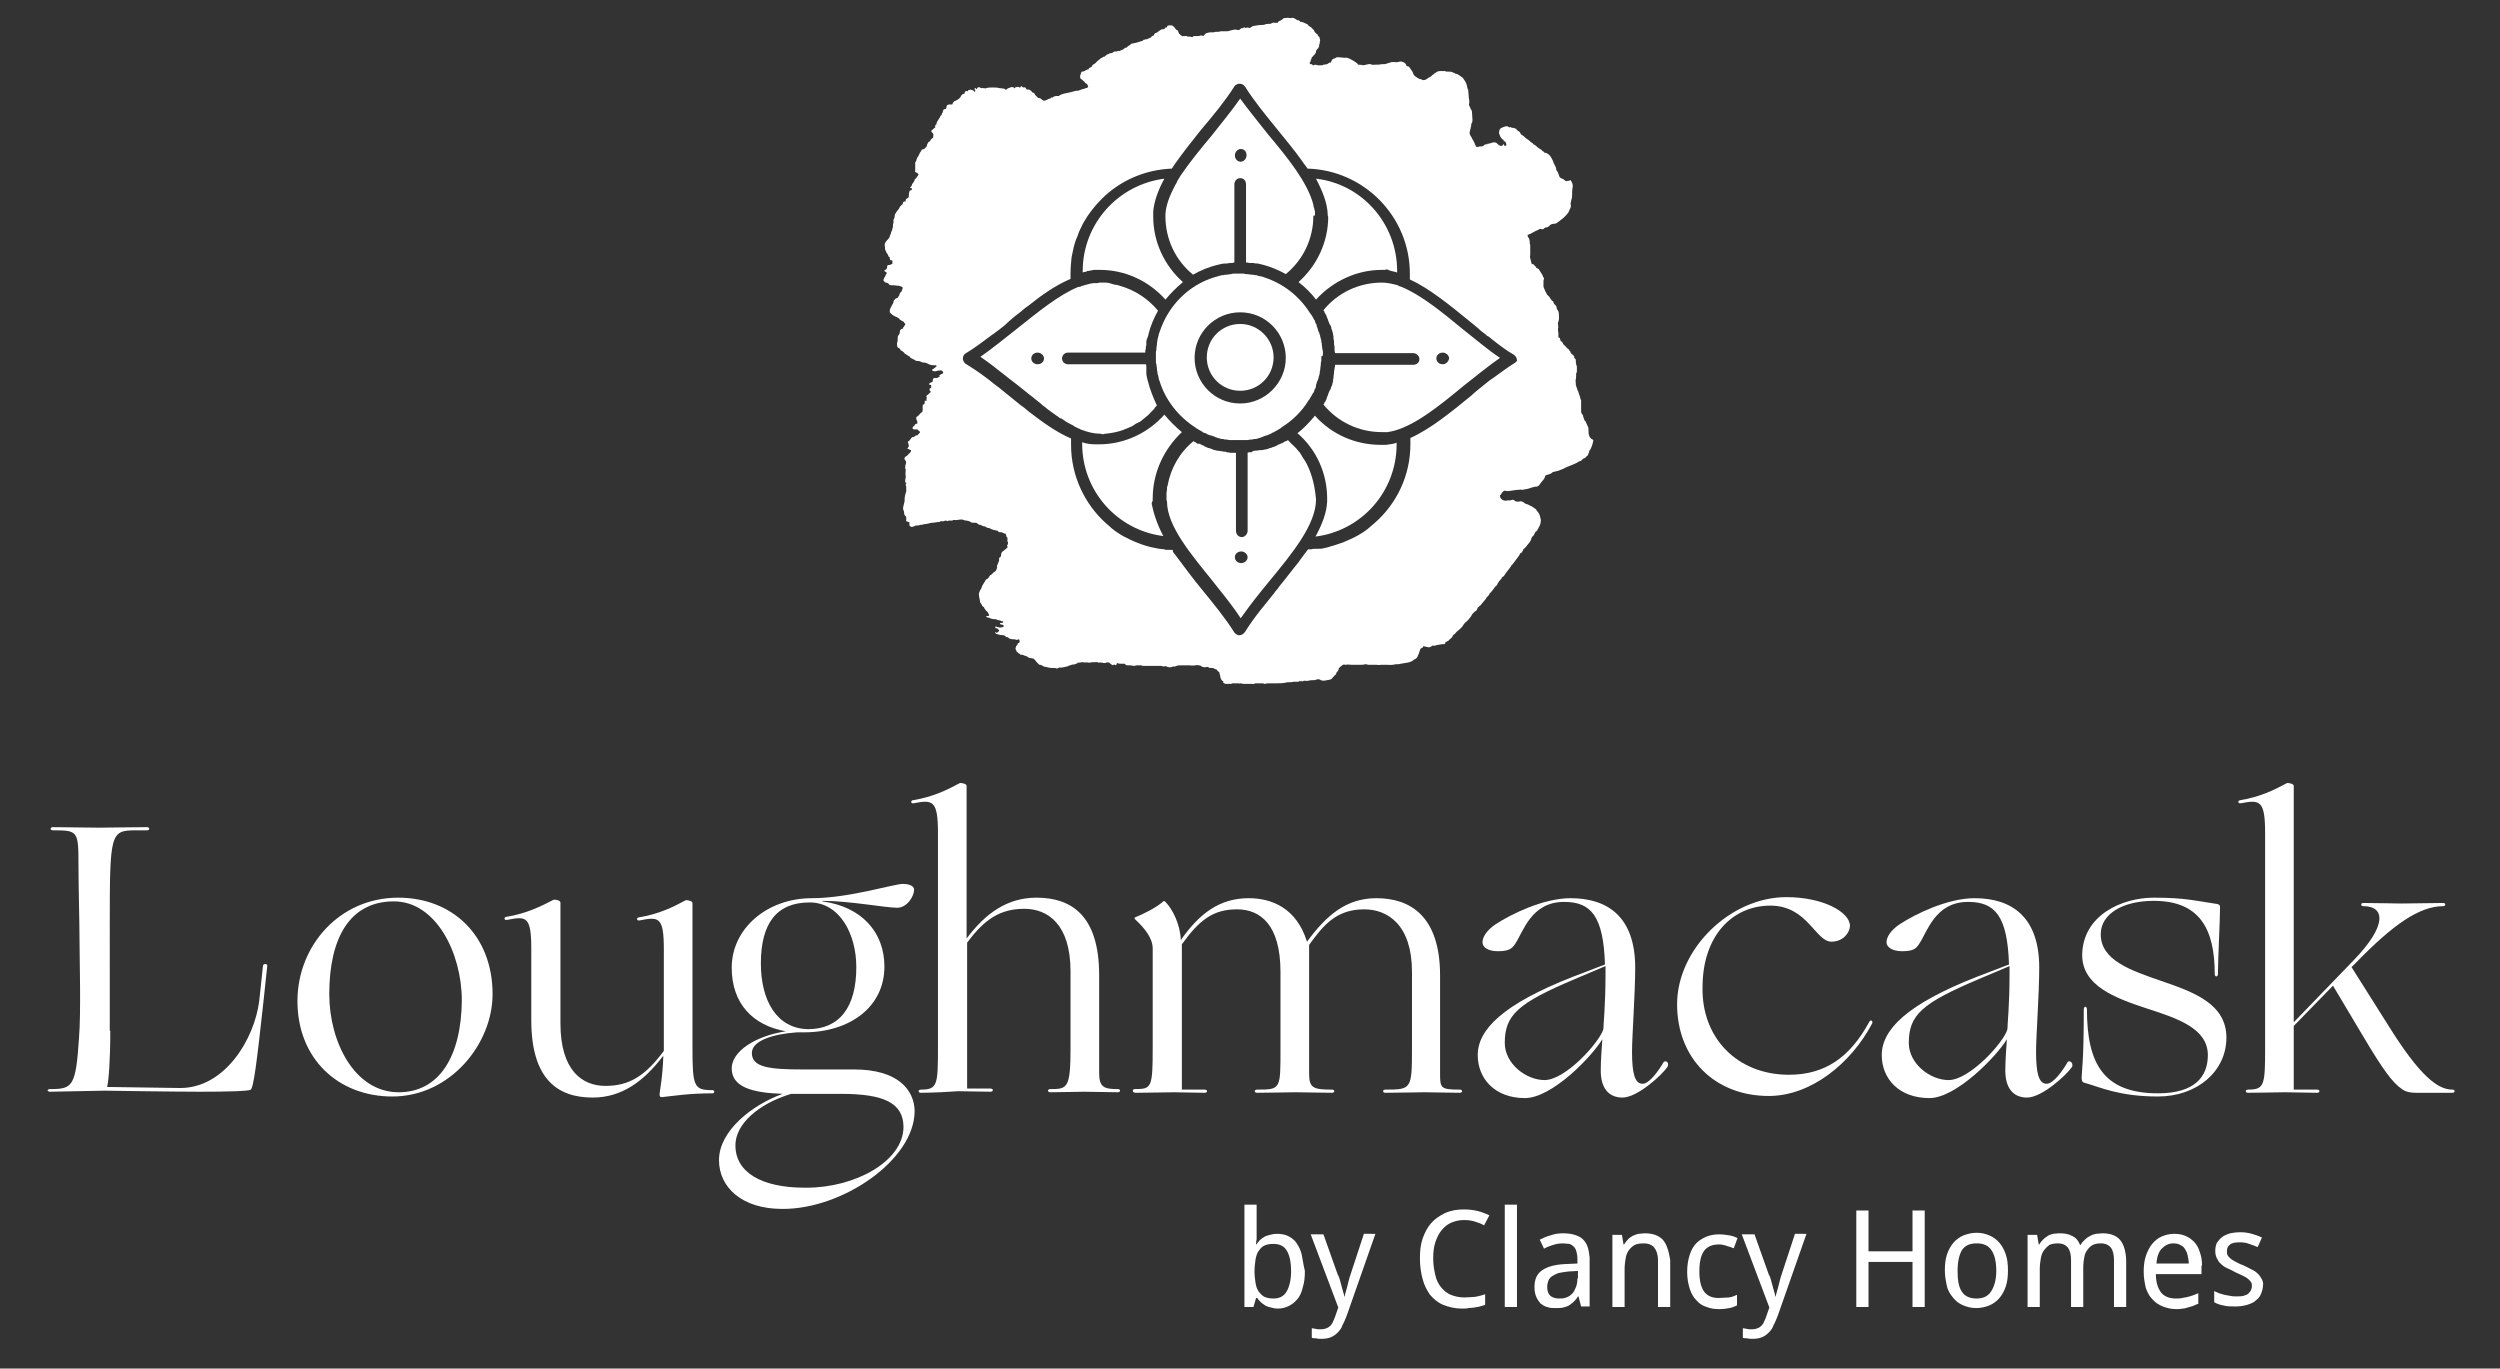 <?xml version="1.0" encoding="utf-8"?>
<!-- Generator: Adobe Illustrator 23.0.4, SVG Export Plug-In . SVG Version: 6.00 Build 0)  -->
<svg version="1.1" id="Layer_1" xmlns="http://www.w3.org/2000/svg" xmlns:xlink="http://www.w3.org/1999/xlink" x="0px" y="0px"
	 width="471.5px" height="258.1px" viewBox="0 0 471.5 258.1" style="enable-background:new 0 0 471.5 258.1;" xml:space="preserve"
	>
<rect x="0" y="0" width="471.5" height="258.1" fill="#333333" stroke="none"/>
<style type="text/css">
	.st0{fill:#FFFFFF;}
</style>
<g>
	<path class="st0" d="M20.8,194.4c0,5.6-0.3,9.4-0.6,10.6c2.1,0,11.5,0.2,13.8,0.2c8.4,0,14-9.2,14.9-16.5l0.7-6.6
		c0.1-0.4,0.9-0.4,0.8,0.1l-0.7,6.6c-1.3,12-1.9,16.3-2.4,16.7c-0.3,0.3-4.6,0.4-9.6,0.4c-5,0-18-0.2-18-0.2l-10.2,0.2
		c-0.7,0-0.7-0.5,0-0.5c4.2,0,4.8-0.5,5.4-9.6c0.4-5,0.1-14.9,0.1-18.2c0-3.3-0.2-10.5-0.2-14.4c0-6.5-0.1-6.6-4.8-6.6
		c-0.6,0-0.6-0.6,0-0.6c0.6,0,7.7,0.1,8.8,0.1c1.1,0,6.8-0.1,8.9-0.1c0.6,0,0.6,0.6,0,0.6h-2c-4.9,0-5,0.4-5,18V194.4z"/>
	<path class="st0" d="M75.2,206c-8.4,0-13.1-9.6-13.1-18.5c0-10.5,3.8-17.5,12.2-17.5c7.9,0,12.8,9.7,12.8,18.7
		C87,199.3,82.8,206,75.2,206 M75.1,169.3c-11.1,0-19,9.1-19,19.5c0,10.9,7.7,18,17.9,18c10.9,0,18.9-9.9,18.9-19.3
		C92.9,176.4,85.3,169.3,75.1,169.3"/>
	<path class="st0" d="M100.2,178.9c0-6.2-1-6.1-4.6-5.4c-0.6,0.1-0.6-0.6,0-0.6c3.6-0.6,6.3-1.9,8.8-3.2c0.2-0.1,1.3,0.1,1.3,0.5
		v22.8c0,8.9,4.1,11.8,8.5,11.8c4.5,0,7.5-1.9,11-6.6v-19.2c0-6.2-1-6.1-4.6-5.4c-0.6,0.1-0.6-0.6,0-0.6c3.6-0.6,6.3-1.9,8.7-3.2
		c0.2-0.1,1.3,0.1,1.3,0.5v27.4c0,7.3,0.3,7.9,3.8,7.9c0.4,0,0.4,0.6,0,0.6c-4.5,0-7.4,0.5-9.4,0.7c-0.6,0.1-0.6-0.2-0.6-0.6
		c0-0.4,0.6-3.2,0.7-7.2c-3.7,4.9-7.9,7.9-13.3,7.9c-6.5,0-11.6-3.3-11.6-14.6V178.9z"/>
	<path class="st0" d="M152.1,224h-0.3c-8.2,0-13.1-2.9-13.1-8c0-4,4.3-7.8,10.5-9.7h9.4c8.1,0,11.8,1.7,11.8,6.3
		C170.3,219.1,161.2,224,152.1,224 M143.5,181.7c0-7.6,3-11.5,9.2-11.5c5.7,0,8.8,6,8.8,12.2c0,7.6-3.2,11.7-9.1,11.7
		C146.5,194,143.5,188.7,143.5,181.7 M161.1,201.7h-9.7c-6.3,0-9.6-0.4-9.6-3.1c0-2.4,4.2-3.6,8.5-3.9h1.3c8.7,0,15.2-4.8,15.2-12.4
		c0-6.5-4.3-11.3-11.7-12.3v-0.1c5.1,0,11.9,1.3,14.1,1.3c1.9,0,3.2-2.2,3.2-3.4c0-0.9-1.4-1.1-2.1-1.1c-1.7,0-10.2,2.7-17.2,2.7
		c-8.4,0-15.1,5.7-15.1,13.1c0,6.8,4,10.9,10.2,12c-5.8,0.9-10.2,3.8-10.2,7c0,3.5,3.8,4.6,9.6,4.8c-5.8,2.1-12,7-12,12.5
		c0,5.1,4.3,9.2,11.9,9.2c11.3,0.1,25-9.2,25-18.5C172.4,205.5,169.3,201.7,161.1,201.7"/>
	<path class="st0" d="M173.7,206.1c-0.6,0-0.6-0.6,0-0.6c3.1,0,3.2-0.9,3.2-7.9v-40.5c0-6.2-1-6.3-4.6-5.6c-0.6,0.1-0.6-0.6,0-0.6
		c3.6-0.6,6.3-1.9,8.7-3.2c0.2-0.1,1.3,0.1,1.3,0.5V177c3.6-4.8,7.7-7.7,13.2-7.7c6.5,0,11.8,3.3,11.8,14.6v18.5c0,2.7,1,3,3.5,3
		c0.6,0,0.6,0.6,0,0.6s-5.3-0.1-6.4-0.1c-1.1,0-4.3,0.1-6.3,0.1c-0.6,0-0.6-0.6,0-0.6c3.2,0,3.8-0.1,3.8-7.8v-14.4
		c0-8.9-4.3-11.8-8.7-11.8c-4.5,0-7.5,1.9-10.8,6.4v27.5h4.4c0.6,0,0.6,0.6,0,0.6c-0.6,0-5-0.1-6.1-0.1
		C179.6,205.9,175.8,206.1,173.7,206.1"/>
	<path class="st0" d="M214,205.4c3.2,0,3.4-0.2,3.4-7.9v-18.6c0-2.1-1.7-4-3.3-5.5c-0.2-0.2-0.1-0.4,0-0.4c1.3-0.5,4-1.8,5.3-3
		c0.1-0.1,0.2-0.1,0.4,0.1c1.3,1.3,2.8,4.2,2.9,7.2c3.5-5,7.3-7.9,12.8-7.9c4.3,0,9,1.8,11,8.2c3.7-5,7.4-8.2,13.1-8.2
		c6.3,0,12,3.3,12,14.6v18.5c0,2.7,0.1,3,3.7,3c0.6,0,0.6,0.6,0,0.6s-5.5-0.1-6.6-0.1c-1.1,0-5.3,0.1-7.4,0.1c-0.6,0-0.6-0.6,0-0.6
		c4.9,0,5-0.1,5-7.8v-14.4c0-8.9-4.6-11.8-9-11.8c-5.3,0-7.7,3-10.4,6.7v24.3c0,2.7,0.8,3,4.3,3c0.6,0,0.6,0.6,0,0.6
		c-0.6,0-5.8-0.1-6.9-0.1c-1.1,0-5.1,0.1-7.2,0.1c-0.6,0-0.6-0.6,0-0.6c4.5,0,4.4-0.1,4.4-7.8v-14.4c0-8.9-3.8-11.8-8.2-11.8
		c-4.5,0-7.1,2-10.4,6.6v27.4h4.3c0.6,0,0.6,0.6,0,0.6c-0.6,0-4.8-0.1-5.9-0.1c-1.1,0-5,0.1-7.1,0.1
		C213.5,206.1,213.5,205.4,214,205.4"/>
	<path class="st0" d="M302.8,183.7c0,5.9-0.4,9.5-0.4,10.4c-0.7,2.4-7.1,9.6-11.1,9.6c-3.5,0-7.5-3.1-7.5-7c0-5.3,2.5-7.5,13.1-12
		l5.9-2.5V183.7z M313.7,200.4c-0.8,1.4-2.6,4-3.9,4c-1.5,0-2-2-2-6.1c0-2.8,0.6-11,0.6-15.8c0-9.5-5.1-13.1-12.2-13.1
		c-5.1,0-11.2,3-14.1,4.9c-1.8,1.2-2.5,2.5-2.5,3.4c0,1,1.1,1.7,2.9,1.7c1.9,0,2.6-0.4,3.2-1.3c1.6-2.3,3-8,9.3-8
		c5.1,0,7.4,2.7,7.7,11.8l-6,2.3c-13.3,5.2-18,10-18,14.8c0,4.4,3.2,8.1,8.9,8.1c5.1,0,12.6-7.8,14.6-11.1c-0.1,1.5-0.3,4-0.3,5.9
		c0,3.2,1.4,5.1,4.1,5.1c2.8,0,7.4-4.2,8.5-5.8C314.9,200.4,314.1,199.8,313.7,200.4"/>
	<path class="st0" d="M337.4,202.7c6.8,0,11.5-3.3,15.1-9.9c0.1-0.3,0.4-0.4,0.5-0.3c0.1,0.1,0.2,0.3,0.1,0.5
		c-4,7.6-11.6,13.7-19.5,13.7c-10.2,0-17.3-7.1-17.3-17.3c0-10.4,10-20.2,20.6-20.2c7.1,0,12,2.9,12,5.4c0,1.2-1.2,3-3.5,3
		c-3,0-4.5-6.8-11.5-6.8c-7.1,0-12.8,5.6-12.8,15.4C320.9,195.7,327.6,202.7,337.4,202.7"/>
	<path class="st0" d="M379,183.7c0,5.9-0.4,9.5-0.4,10.4c-0.6,2.4-7.1,9.6-11.1,9.6c-3.5,0-7.5-3.1-7.5-7c0-5.3,2.5-7.5,13.1-12
		l5.9-2.5V183.7z M389.9,200.4c-0.8,1.4-2.6,4-3.9,4c-1.5,0-2-2-2-6.1c0-2.8,0.6-11,0.6-15.8c0-9.5-5.1-13.1-12.2-13.1
		c-5.1,0-11.2,3-14.1,4.9c-1.8,1.2-2.5,2.5-2.5,3.4c0,1,1.2,1.7,2.9,1.7c2,0,2.6-0.4,3.2-1.3c1.6-2.3,3-8,9.3-8
		c5.1,0,7.4,2.7,7.7,11.8l-6,2.3c-13.3,5.2-18,10-18,14.8c0,4.4,3.2,8.1,9,8.1c5,0,12.6-7.8,14.6-11.1c-0.1,1.5-0.3,4-0.3,5.9
		c0,3.2,1.4,5.1,4.1,5.1c2.8,0,7.4-4.2,8.5-5.8C391.1,200.4,390.2,199.8,389.9,200.4"/>
	<path class="st0" d="M406.2,169.3c5.9,0,7.9,0.6,12,1.2c0.4,0.1,0.5,0.3,0.5,0.6c0,2.3-0.4,10.1-0.4,12.6c0,0.6-0.6,0.6-0.6,0
		c0-8.7-3-13.8-11.5-13.8c-5.9,0-10,2.5-10,6.3c0,4.9,5.6,6.8,11.4,8.8c6.1,2.1,12.3,4.3,12.3,10.7c0,6.4-5.6,11.1-12.9,11.1
		c-7.4,0-11-1.8-13.9-2.6c-0.4-0.1-0.5-0.4-0.5-1c0-1.1,0.4-2.7,0.4-12.8c0-0.7,0.6-0.7,0.6,0c0,10.3,3.2,15.8,13.4,15.8
		c7,0,9.4-3.2,9.4-7.2c0-5-5.6-6.9-11.5-8.8c-6.1-2-12.2-4.3-12.2-10.1C392.8,172.6,400.2,169.3,406.2,169.3"/>
	<path class="st0" d="M455.7,206.1c-0.9,0-1.9-0.1-2.7-0.7c-1.8-1.2-3.7-3.9-7.1-9.6l-5.9-9.9l-7.4,7.6v12h4.4c0.6,0,0.6,0.6,0,0.6
		c-0.6,0-5-0.1-6.1-0.1c-1.1,0-4.8,0.1-6.9,0.1c-0.6,0-0.6-0.6,0-0.6c3.1,0,3.2-0.9,3.2-7.9v-40.5c0-6.2-1-6.3-4.6-5.6
		c-0.6,0.1-0.6-0.6,0-0.6c3.6-0.6,6.3-1.9,8.7-3.2c0.2-0.1,1.3,0.1,1.3,0.5v44.6l11.3-11.7c6.3-6.5,6-10.2,1.8-10.2
		c-0.5,0-0.5-0.6,0-0.6c1.9,0,6.3,0.1,7.2,0.1c1,0,7.4-0.1,7.9-0.1c0.5,0,0.5,0.6,0,0.6c-4.5,0-9.5,3.5-16.4,10.6l-0.9,0.9l7,11.1
		c5.8,9.3,9.2,12,12,12c0.6,0,0.6,0.6,0,0.6H455.7z"/>
	<path class="st0" d="M242.7,243.5c-0.5,0.9-1.3,1.4-2.5,1.4c-0.7,0-1.2-0.1-1.7-0.3c-0.4-0.2-0.8-0.6-1.1-1c-0.3-0.4-0.5-1-0.6-1.6
		c-0.1-0.7-0.2-1.4-0.2-2.2c0-0.9,0.1-1.6,0.2-2.3c0.1-0.6,0.3-1.2,0.6-1.6c0.3-0.4,0.6-0.8,1.1-1c0.4-0.2,1-0.3,1.7-0.3
		c1.1,0,2,0.4,2.5,1.3c0.5,0.8,0.8,2.1,0.8,3.9C243.5,241.3,243.2,242.6,242.7,243.5 M245.5,236.6c-0.2-0.9-0.6-1.6-1-2.2
		c-0.4-0.6-1-1-1.6-1.3c-0.6-0.3-1.4-0.4-2.1-0.4c-0.5,0-0.9,0.1-1.3,0.2c-0.4,0.1-0.8,0.2-1.1,0.4c-0.3,0.2-0.6,0.4-0.8,0.6
		c-0.2,0.3-0.5,0.5-0.6,0.8h-0.1c0-0.3,0-0.6,0.1-1c0-0.3,0-0.6,0-0.9c0-0.3,0-0.6,0-0.9v-4.7h-2.3v19.3h1.7l0.5-1.7h0.2
		c0.2,0.3,0.4,0.5,0.7,0.8c0.2,0.2,0.5,0.4,0.8,0.6c0.3,0.2,0.7,0.3,1.1,0.4c0.4,0.1,0.8,0.2,1.3,0.2c0.8,0,1.5-0.2,2.1-0.5
		c0.6-0.3,1.2-0.8,1.6-1.3c0.5-0.6,0.8-1.3,1-2.2c0.3-0.9,0.4-1.9,0.4-3.1C245.8,238.5,245.7,237.5,245.5,236.6"/>
	<path class="st0" d="M257.2,232.8l-2.5,7.6c-0.1,0.3-0.2,0.6-0.3,1c-0.1,0.4-0.2,0.8-0.3,1.2c-0.1,0.4-0.2,0.8-0.3,1.1
		c-0.1,0.4-0.2,0.6-0.2,0.8h-0.1c0-0.3-0.1-0.6-0.2-0.9c-0.1-0.3-0.2-0.7-0.3-1.1c-0.1-0.4-0.2-0.7-0.3-1.1c-0.1-0.4-0.2-0.7-0.4-1
		l-2.7-7.6h-2.4l5.2,13.8l-0.7,2c-0.1,0.3-0.3,0.6-0.4,0.9c-0.2,0.3-0.3,0.5-0.6,0.7c-0.2,0.2-0.5,0.3-0.8,0.4
		c-0.3,0.1-0.6,0.1-1,0.1c-0.3,0-0.6,0-0.8-0.1c-0.3,0-0.5-0.1-0.7-0.1v1.8c0.2,0.1,0.5,0.1,0.8,0.1c0.3,0.1,0.7,0.1,1.1,0.1
		c0.7,0,1.2-0.1,1.7-0.3c0.5-0.2,0.9-0.5,1.3-0.9c0.4-0.4,0.7-0.8,0.9-1.4c0.3-0.5,0.5-1.1,0.8-1.8l5.4-15.4H257.2z"/>
	<path class="st0" d="M276.2,244.7c-1,0-1.8-0.2-2.6-0.5c-0.7-0.3-1.3-0.8-1.8-1.4c-0.5-0.6-0.9-1.4-1.1-2.3
		c-0.2-0.9-0.4-1.9-0.4-3.1c0-1.1,0.1-2.2,0.4-3.1c0.3-0.9,0.7-1.7,1.2-2.3c0.5-0.6,1.1-1.1,1.8-1.4c0.7-0.3,1.5-0.5,2.4-0.5
		c0.8,0,1.5,0.1,2.1,0.3c0.6,0.2,1.2,0.4,1.7,0.7l1-1.9c-0.7-0.3-1.4-0.6-2.2-0.8c-0.8-0.2-1.7-0.3-2.6-0.3c-1.3,0-2.5,0.2-3.6,0.7
		c-1,0.5-1.9,1.1-2.6,1.9c-0.7,0.8-1.2,1.8-1.6,2.9c-0.4,1.2-0.5,2.4-0.5,3.8c0,1.4,0.2,2.7,0.5,3.8c0.3,1.2,0.8,2.1,1.4,3
		c0.7,0.8,1.5,1.5,2.5,1.9c1,0.4,2.2,0.7,3.5,0.7c0.5,0,0.9,0,1.3-0.1c0.4,0,0.8-0.1,1.1-0.1c0.3-0.1,0.7-0.1,1-0.2
		c0.3-0.1,0.7-0.2,1-0.3v-2c-0.6,0.2-1.3,0.4-2,0.5C277.6,244.6,276.9,244.7,276.2,244.7"/>
</g>
<rect x="283.8" y="227.2" class="st0" width="2.3" height="19.3"/>
<g>
	<path class="st0" d="M297.5,241.1c0,0.7-0.1,1.2-0.3,1.7c-0.2,0.5-0.4,0.9-0.7,1.2c-0.3,0.3-0.7,0.6-1.1,0.7
		c-0.4,0.2-0.9,0.2-1.4,0.2c-0.7,0-1.2-0.2-1.6-0.5c-0.4-0.4-0.6-0.9-0.6-1.7c0-0.4,0.1-0.8,0.2-1.1c0.1-0.3,0.3-0.6,0.7-0.9
		c0.3-0.2,0.7-0.4,1.2-0.6c0.5-0.1,1.1-0.2,1.9-0.3l1.8-0.1V241.1z M299.4,235.1c-0.2-0.6-0.5-1-0.9-1.4c-0.4-0.4-0.9-0.6-1.5-0.8
		c-0.6-0.2-1.4-0.3-2.2-0.3c-0.8,0-1.6,0.1-2.4,0.4c-0.8,0.2-1.4,0.5-2,0.8l0.8,1.7c0.5-0.3,1.1-0.5,1.7-0.7
		c0.6-0.2,1.2-0.3,1.9-0.3c0.4,0,0.8,0.1,1.2,0.1c0.3,0.1,0.6,0.3,0.8,0.5c0.2,0.2,0.4,0.5,0.5,0.9c0.1,0.4,0.2,0.8,0.2,1.4v0.9
		l-2.3,0.1c-2,0.1-3.4,0.5-4.4,1.2c-1,0.7-1.4,1.8-1.4,3.1c0,0.7,0.1,1.3,0.3,1.8c0.2,0.5,0.5,0.9,0.8,1.3c0.4,0.3,0.8,0.6,1.3,0.7
		c0.5,0.2,1,0.2,1.6,0.2c0.5,0,1,0,1.4-0.1c0.4-0.1,0.8-0.2,1.1-0.4c0.3-0.2,0.6-0.4,0.9-0.7c0.3-0.3,0.6-0.6,0.8-1h0.1l0.5,1.9h1.6
		v-9.3C299.7,236.3,299.6,235.6,299.4,235.1"/>
	<path class="st0" d="M313.6,233.8c-0.8-0.8-1.9-1.2-3.4-1.2c-0.4,0-0.8,0.1-1.2,0.1c-0.4,0.1-0.7,0.2-1.1,0.4
		c-0.3,0.2-0.7,0.4-0.9,0.7c-0.3,0.3-0.5,0.6-0.7,0.9h-0.1l-0.3-1.8h-1.8v13.6h2.3v-7.1c0-0.8,0.1-1.5,0.2-2.1
		c0.1-0.6,0.3-1.1,0.6-1.5c0.3-0.4,0.6-0.7,1.1-1c0.4-0.2,1-0.3,1.7-0.3c0.9,0,1.6,0.3,2,0.8c0.4,0.5,0.7,1.3,0.7,2.4v8.8h2.3v-8.9
		C314.7,235.8,314.3,234.6,313.6,233.8"/>
	<path class="st0" d="M324.1,244.8c-1.2,0-2.1-0.4-2.7-1.2c-0.6-0.8-0.9-2.1-0.9-3.8c0-1.8,0.3-3.1,0.9-3.9c0.6-0.8,1.5-1.2,2.9-1.2
		c0.2,0,0.4,0,0.7,0.1c0.2,0,0.5,0.1,0.7,0.2c0.2,0.1,0.5,0.1,0.7,0.2c0.2,0.1,0.4,0.2,0.6,0.2l0.7-1.9c-0.4-0.2-0.9-0.4-1.5-0.5
		c-0.6-0.1-1.3-0.2-1.9-0.2c-0.8,0-1.6,0.1-2.4,0.4c-0.7,0.3-1.4,0.7-1.9,1.2c-0.6,0.6-1,1.3-1.3,2.2c-0.3,0.9-0.5,2-0.5,3.3
		c0,1.2,0.2,2.3,0.5,3.2c0.3,0.9,0.7,1.6,1.3,2.2c0.5,0.6,1.2,1,1.9,1.2c0.7,0.3,1.5,0.4,2.4,0.4c0.7,0,1.4-0.1,1.9-0.2
		c0.5-0.1,1-0.3,1.4-0.5v-2c-0.4,0.2-0.9,0.4-1.5,0.5C325.4,244.7,324.8,244.8,324.1,244.8"/>
	<path class="st0" d="M338.5,232.8l-2.5,7.6c-0.1,0.3-0.2,0.6-0.3,1c-0.1,0.4-0.2,0.8-0.3,1.2c-0.1,0.4-0.2,0.8-0.3,1.1
		c-0.1,0.4-0.2,0.6-0.2,0.8h-0.1c0-0.3-0.1-0.6-0.2-0.9c-0.1-0.3-0.2-0.7-0.3-1.1c-0.1-0.4-0.2-0.7-0.3-1.1c-0.1-0.4-0.2-0.7-0.4-1
		l-2.7-7.6h-2.4l5.2,13.8l-0.7,2c-0.1,0.3-0.3,0.6-0.4,0.9c-0.2,0.3-0.3,0.5-0.6,0.7c-0.2,0.2-0.5,0.3-0.8,0.4
		c-0.3,0.1-0.6,0.1-1,0.1c-0.3,0-0.6,0-0.8-0.1c-0.3,0-0.5-0.1-0.7-0.1v1.8c0.2,0.1,0.5,0.1,0.8,0.1c0.3,0.1,0.7,0.1,1.1,0.1
		c0.7,0,1.2-0.1,1.7-0.3c0.5-0.2,0.9-0.5,1.3-0.9c0.4-0.4,0.7-0.8,0.9-1.4c0.3-0.5,0.5-1.1,0.8-1.8l5.4-15.4H338.5z"/>
</g>
<polygon class="st0" points="360.7,228.3 360.7,236 352.4,236 352.4,228.3 350.1,228.3 350.1,246.5 352.4,246.5 352.4,238 
	360.7,238 360.7,246.5 363,246.5 363,228.3 "/>
<g>
	<path class="st0" d="M375.5,243.6c-0.6,0.9-1.5,1.3-2.7,1.3c-1.3,0-2.2-0.4-2.8-1.3c-0.6-0.9-0.8-2.2-0.8-3.9s0.3-3,0.8-3.9
		c0.6-0.9,1.5-1.3,2.8-1.3c1.3,0,2.2,0.4,2.8,1.3c0.6,0.9,0.9,2.2,0.9,3.9S376.1,242.7,375.5,243.6 M378.3,236.6
		c-0.3-0.9-0.7-1.6-1.2-2.2c-0.5-0.6-1.2-1.1-1.9-1.4c-0.7-0.3-1.5-0.5-2.4-0.5c-0.9,0-1.7,0.2-2.5,0.5c-0.7,0.3-1.4,0.8-1.9,1.4
		c-0.5,0.6-0.9,1.3-1.2,2.2c-0.3,0.9-0.4,1.9-0.4,3c0,1.1,0.2,2.1,0.4,3s0.7,1.6,1.2,2.2c0.5,0.6,1.1,1.1,1.9,1.4
		c0.7,0.3,1.5,0.5,2.4,0.5c0.9,0,1.8-0.2,2.5-0.5c0.7-0.3,1.4-0.8,1.9-1.4c0.5-0.6,0.9-1.3,1.2-2.2c0.3-0.9,0.4-1.9,0.4-3
		C378.7,238.5,378.6,237.5,378.3,236.6"/>
	<path class="st0" d="M399.8,233.8c-0.7-0.8-1.8-1.2-3.3-1.2c-0.4,0-0.8,0.1-1.2,0.1c-0.4,0.1-0.8,0.2-1.1,0.4
		c-0.4,0.2-0.7,0.4-1,0.7c-0.3,0.3-0.6,0.6-0.8,1h-0.1c-0.3-0.8-0.8-1.4-1.5-1.7c-0.7-0.4-1.5-0.5-2.5-0.5c-0.4,0-0.8,0.1-1.1,0.1
		c-0.4,0.1-0.7,0.2-1,0.4c-0.3,0.2-0.6,0.4-0.9,0.7c-0.3,0.3-0.5,0.6-0.7,0.9h-0.1l-0.3-1.8h-1.8v13.6h2.3v-7.1
		c0-0.8,0.1-1.5,0.2-2.1c0.1-0.6,0.3-1.1,0.6-1.5c0.3-0.4,0.6-0.7,1-1c0.4-0.2,1-0.3,1.6-0.3c0.9,0,1.5,0.3,1.9,0.8
		c0.4,0.5,0.6,1.3,0.6,2.4v8.8h2.3V239c0-0.7,0.1-1.4,0.2-1.9c0.1-0.6,0.3-1,0.6-1.4c0.3-0.4,0.6-0.7,1-0.9c0.4-0.2,0.9-0.3,1.5-0.3
		c0.9,0,1.5,0.3,1.9,0.8c0.4,0.5,0.6,1.3,0.6,2.4v8.8h2.3v-8.9C400.9,235.8,400.5,234.6,399.8,233.8"/>
	<path class="st0" d="M406.7,238.3c0.1-1.2,0.4-2.2,1-2.8c0.6-0.6,1.3-1,2.2-1c0.5,0,1,0.1,1.3,0.3c0.4,0.2,0.7,0.4,0.9,0.8
		c0.2,0.3,0.4,0.7,0.5,1.2c0.1,0.5,0.2,1,0.2,1.5H406.7z M415.3,238.7c0-0.9-0.1-1.7-0.4-2.5c-0.2-0.8-0.6-1.4-1-1.9
		c-0.5-0.5-1-0.9-1.7-1.2c-0.7-0.3-1.4-0.4-2.2-0.4c-0.8,0-1.6,0.2-2.3,0.5s-1.3,0.8-1.8,1.4c-0.5,0.6-0.9,1.4-1.2,2.3
		c-0.3,0.9-0.4,1.9-0.4,3c0,1.1,0.2,2.1,0.4,3c0.3,0.9,0.7,1.6,1.3,2.2c0.5,0.6,1.2,1,1.9,1.3c0.8,0.3,1.6,0.5,2.5,0.5
		c0.4,0,0.8,0,1.2-0.1c0.4,0,0.7-0.1,1-0.2c0.3-0.1,0.7-0.2,1-0.3c0.3-0.1,0.6-0.3,1-0.4v-2c-0.3,0.1-0.7,0.3-1,0.4
		c-0.3,0.1-0.6,0.2-1,0.3c-0.3,0.1-0.7,0.1-1,0.2c-0.4,0.1-0.8,0.1-1.2,0.1c-1.3,0-2.2-0.4-2.8-1.1c-0.6-0.8-1-1.9-1-3.5h8.6V238.7z
		"/>
	<path class="st0" d="M426.6,241.3c-0.2-0.4-0.4-0.7-0.8-1.1c-0.3-0.3-0.7-0.6-1.2-0.8c-0.5-0.3-1-0.5-1.6-0.8
		c-0.6-0.2-1.1-0.5-1.5-0.7c-0.4-0.2-0.7-0.4-0.9-0.6c-0.2-0.2-0.4-0.4-0.5-0.6c-0.1-0.2-0.1-0.5-0.1-0.8c0-0.5,0.2-0.9,0.6-1.2
		c0.4-0.3,1-0.4,1.9-0.4c0.6,0,1.2,0.1,1.7,0.3c0.6,0.2,1.1,0.4,1.6,0.6l0.8-1.8c-0.6-0.3-1.2-0.5-1.9-0.7c-0.7-0.2-1.4-0.3-2.2-0.3
		c-0.7,0-1.4,0.1-1.9,0.2c-0.6,0.2-1.1,0.4-1.5,0.7c-0.4,0.3-0.7,0.7-1,1.1c-0.2,0.4-0.3,1-0.3,1.5c0,0.6,0.1,1,0.3,1.4
		c0.2,0.4,0.4,0.8,0.8,1.1c0.3,0.3,0.7,0.6,1.2,0.8c0.5,0.2,1,0.5,1.6,0.8c0.6,0.3,1.1,0.5,1.5,0.7c0.4,0.2,0.7,0.4,0.9,0.6
		c0.2,0.2,0.4,0.4,0.5,0.6c0.1,0.2,0.1,0.4,0.1,0.7c0,0.3-0.1,0.6-0.2,0.8c-0.1,0.2-0.3,0.4-0.5,0.6c-0.2,0.2-0.6,0.3-0.9,0.4
		c-0.4,0.1-0.8,0.1-1.4,0.1c-0.4,0-0.7,0-1.1-0.1c-0.4-0.1-0.7-0.1-1.1-0.2c-0.3-0.1-0.7-0.2-1-0.3c-0.3-0.1-0.6-0.3-0.9-0.4v2.1
		c0.5,0.3,1.1,0.5,1.7,0.6c0.7,0.2,1.4,0.2,2.3,0.2c0.8,0,1.5-0.1,2.2-0.3c0.6-0.2,1.2-0.4,1.6-0.8c0.4-0.3,0.8-0.7,1-1.2
		c0.2-0.5,0.4-1.1,0.4-1.7C426.9,242.2,426.8,241.7,426.6,241.3"/>
	<polygon class="st0" points="212.3,123.2 212.3,123.2 212.3,123.2 212.3,123.2 212.3,123.2 	"/>
	<polygon class="st0" points="218.3,117.7 218.3,117.7 218.3,117.7 	"/>
	<polygon class="st0" points="218.3,110.9 218.3,110.9 218.3,110.9 	"/>
	<polyline class="st0" points="252.8,74.8 252.8,74.8 252.8,74.8 252.8,74.8 	"/>
	<polyline class="st0" points="257.2,71.2 257.2,71.2 257.2,71.2 	"/>
	<polyline class="st0" points="257.3,71.2 257.3,71.2 257.3,71.2 257.3,71.2 	"/>
	<path class="st0" d="M195.7,68.7L195.7,68.7c-0.7,0-1.2-0.5-1.2-1.1c0-0.6,0.5-1.1,1.2-1.1h0c0.6,0,1.2,0.5,1.2,1.1
		C196.9,68.2,196.4,68.7,195.7,68.7 M216.5,71.9c-0.1-0.2-0.1-0.5-0.2-0.7c0,0,0-0.1,0-0.1c-0.1-0.3-0.1-0.5-0.1-0.8
		c0-0.1,0-0.1,0-0.2c0-0.1,0-0.2,0-0.4c0-0.1,0-0.2,0-0.3c0,0,0,0,0,0v0c0,0,0,0,0-0.1c0-0.2,0-0.6-0.1-0.6h-14.7
		c-0.6,0-1.1-0.5-1.1-1.1c0-0.6,0.5-1.1,1.1-1.1H216c0-0.4,0-0.5,0.1-0.7v0c0,0,0,0,0-0.1c0,0,0-0.1,0-0.1c0-0.2,0-0.3,0.1-0.5
		c0-0.1,0-0.1,0-0.2c0,0,0-0.1,0-0.1c0,0,0-0.1,0-0.1v-0.1c0,0,0,0,0,0v0c0,0,0-0.1,0-0.2c0-0.2,0.1-0.3,0.1-0.5c0,0,0-0.1,0.1-0.1
		c0-0.2,0.2-0.5,0.2-0.7c0,0,0-0.1,0-0.1c0.4-1.5,1-3,1.8-4.4c0,0,0,0,0,0c-1.9-2.3-4.4-3.9-7.2-4.7c-0.3-0.1-0.6-0.2-0.9-0.2
		c-0.1,0-0.2,0-0.3-0.1c-0.1,0-0.2,0-0.4-0.1c-0.1,0-0.2,0-0.3-0.1c-0.2,0-0.5-0.1-0.7-0.1c-0.2,0-0.4,0-0.7,0c-0.2,0-0.4,0-0.5,0
		c-0.2,0-0.3,0.1-0.5,0.1h0c-0.1,0-0.2,0-0.3,0c-0.1,0-0.2,0-0.3,0c0,0-0.1,0-0.1,0c-0.8,0.1-1.6,0.4-2.4,0.6c0,0,0,0.1,0,0.1h0
		c-0.1,0-0.2,0-0.3,0h0c0,0-0.1,0-0.1,0c-3.7,1.5-7.7,4.8-11.6,7.9c-2.3,1.8-4.6,3.7-6.9,5.3v0c1.5,1,2.9,2.1,4.4,3.3
		c0.3,0.2,0.6,0.5,0.9,0.7c0.3,0.2,0.6,0.5,0.9,0.7c0.3,0.2,0.6,0.5,0.9,0.7c0.5,0.4,1,0.8,1.5,1.2c0.2,0.1,0.3,0.3,0.5,0.4
		c0.3,0.2,0.6,0.5,0.9,0.7c0,0,0.1,0,0.1,0.1c0.6,0.5,1.2,0.9,1.7,1.4c0.3,0.2,0.6,0.4,0.9,0.7c0.5,0.4,1,0.7,1.4,1
		c0.2,0.2,0.5,0.3,0.7,0.5c0.1,0.1,0.2,0.2,0.4,0.2c0.2,0.1,0.3,0.2,0.5,0.3c0.1,0.1,0.3,0.2,0.4,0.3c0.3,0.2,0.6,0.3,0.9,0.5
		c0.2,0.1,0.5,0.2,0.7,0.4c0.1,0.1,0.2,0.1,0.4,0.2c0.1,0.1,0.2,0.1,0.4,0.2v0c0.1,0,0.2,0.1,0.4,0.2c1.3,0.5,2.5,0.8,3.7,0.8
		c0.2,0,0.3,0.1,0.5,0.1c0.2,0,0.3-0.1,0.5-0.1c1.1-0.1,2.2-0.3,3.3-0.7c0.1,0,0.1,0,0.2-0.1c0.1,0,0.2-0.1,0.3-0.1
		c0.2-0.1,0.3-0.1,0.5-0.2c0.2-0.1,0.4-0.2,0.7-0.3c0.1-0.1,0.2-0.1,0.3-0.2c0.1-0.1,0.2-0.1,0.3-0.2c0.1-0.1,0.3-0.2,0.4-0.2
		c0.1-0.1,0.3-0.2,0.4-0.2c0.1-0.1,0.2-0.1,0.3-0.2c0.2-0.2,0.4-0.3,0.6-0.5c0.2-0.2,0.4-0.3,0.6-0.5c0.1-0.1,0.2-0.1,0.2-0.2
		c0.1-0.1,0.2-0.1,0.2-0.2c0.1,0,0.1-0.1,0.1-0.1c0.1-0.1,0.3-0.3,0.4-0.4c0.1-0.1,0.3-0.3,0.4-0.4c0-0.1,0.1-0.1,0.1-0.2
		c0.1-0.1,0.1-0.2,0.2-0.2c0.1-0.1,0.1-0.2,0.2-0.2C217.5,75,216.9,73.5,216.5,71.9L216.5,71.9z"/>
	<path class="st0" d="M217.4,94c0,0.2,0,0.3,0,0.5c0,0-0.1,0.1-0.1,0.1c0,0.1-0.1,0.3-0.1,0.4v0c0.4,1.9,1,3.8,2.2,6.1
		c-8.7-1.1-15.3-8.5-15.3-17.4v-0.3c0.7,0.3,1.7,0.4,2.6,0.4h0.1c0.2,0,0.3,0,0.5,0c4.7,0,9.2-2.1,12.3-5.6c1,1.2,2.1,2.3,3.3,3.3
		C219.4,84.8,217.4,89.3,217.4,94"/>
	<path class="st0" d="M204.5,51.3c-0.1,0-0.3,0.1-0.3,0.1v-0.3c0-8.9,6.7-16.3,15.4-17.4c-1.2,2.2-1.9,4.2-2.1,6.1c0,0,0,0,0,0.1
		c0,0.1,0,0.3,0,0.4c0,0,0,0.1,0,0.1c0,0.2,0,0.3,0,0.5c0,4.7,2.1,9.2,5.6,12.3c-1.2,1-2.3,2.1-3.3,3.3c-3.1-3.5-7.6-5.6-12.3-5.6
		c-0.2,0-0.3,0-0.5,0c-0.1,0-0.1,0-0.1,0c-0.1,0-0.2,0-0.4,0c0,0-0.1,0-0.1,0c-0.2,0-0.3,0-0.5,0.1c0,0,0,0-0.1,0
		c-0.1,0-0.3,0-0.4,0.1c-0.1,0-0.1,0-0.2,0c-0.1,0-0.2,0-0.2,0.1C204.8,51.2,204.7,51.3,204.5,51.3
		C204.5,51.3,204.5,51.3,204.5,51.3"/>
	<path class="st0" d="M234.1,106.2L234.1,106.2c-0.7,0-1.2-0.5-1.2-1.1c0-0.6,0.5-1.1,1.2-1.1h0c0.6,0,1.2,0.5,1.2,1.1
		C235.3,105.7,234.7,106.2,234.1,106.2 M246.6,87.8c-0.1-0.1-0.1-0.3-0.2-0.4c-0.1-0.1-0.2-0.3-0.2-0.4c-0.1-0.1-0.2-0.3-0.3-0.4
		c-0.1-0.2-0.2-0.3-0.3-0.5c-0.1-0.2-0.2-0.3-0.3-0.5c-0.1-0.2-0.2-0.3-0.4-0.5c-0.1-0.2-0.3-0.3-0.4-0.5c-0.1-0.1-0.3-0.3-0.4-0.4
		c0,0-0.1-0.1-0.1-0.1c0,0-0.1-0.1-0.1-0.1c-0.1-0.1-0.1-0.1-0.2-0.2c-0.2-0.1-0.3-0.3-0.4-0.4l0,0c-0.1-0.1-0.3-0.3-0.4-0.4
		c-0.1,0.1-0.2,0.1-0.3,0.2c0,0,0,0-0.1,0c-0.3,0.1-0.5,0.3-0.7,0.4c0,0-0.1,0-0.1,0c-0.2,0.1-0.4,0.2-0.7,0.3c0,0-0.1,0-0.1,0.1
		c-0.2,0.1-0.5,0.2-0.7,0.3c0,0-0.1,0-0.1,0c-0.2,0.1-0.4,0.2-0.6,0.2c-0.1,0-0.1,0-0.2,0.1c-0.2,0.1-0.5,0.1-0.7,0.2
		c-0.1,0-0.1,0-0.2,0c-0.2,0.1-0.4,0.1-0.6,0.1c-0.1,0-0.1,0-0.2,0c-0.2,0-0.5,0.1-0.7,0.1c-0.1,0-0.1,0-0.2,0h0
		c-0.2,0-0.4,0.1-0.6,0.2c0,0,0,0.1-0.1,0.1h0c0,0,0,0-0.1,0c-0.2,0-0.6,0-0.6,0.1v14.7c0,0.6-0.5,1.2-1.1,1.2
		c-0.6,0-1.1-0.5-1.1-1.2V85.4c-0.1,0-0.1,0-0.2,0h-0.1c0,0-0.1,0-0.1,0h-0.1c-0.1,0-0.2,0-0.3,0c0,0-0.1,0-0.1,0c0,0-0.1,0-0.1,0
		c-0.2,0-0.4-0.1-0.7-0.1c-0.1,0-0.1-0.1-0.2-0.1h0c-0.3,0-0.5,0-0.7-0.1c-0.1,0-0.1,0-0.2,0h0c-0.2,0-0.4-0.1-0.6-0.1
		c-0.1,0-0.1,0-0.2,0c-0.2-0.1-0.5-0.1-0.7-0.2c-0.1,0-0.1,0-0.2-0.1c-0.2-0.1-0.4-0.1-0.6-0.2c0,0-0.1,0-0.1,0
		c-0.2-0.1-0.5-0.2-0.7-0.3c0,0-0.1,0-0.1-0.1c-0.2-0.1-0.5-0.2-0.7-0.3c0,0,0-0.1-0.1-0.1H226c-0.2,0-0.3-0.1-0.4-0.2
		c-0.1-0.1-0.1-0.1-0.2-0.1c0,0,0,0,0,0c-0.1-0.1-0.2-0.1-0.3-0.2l0,0c-2.6,2.1-4.3,5.1-4.9,8.4c0,0.1-0.1,0.2-0.1,0.3
		c0,0.1,0,0.2,0,0.4c0,0.2-0.1,0.5-0.1,0.7c0,0.2,0,0.4,0,0.7c0,0.2,0,0.4,0,0.5c0,0.2,0.1,0.3,0.1,0.4v0c0,4.6,4.5,9.9,8.7,15.1
		c0.2,0.3,0.5,0.6,0.7,0.9c1.6,2,3.2,4,4.5,6c0,0,0,0,0,0c1.6-2.3,3.5-4.7,5.4-7c4.3-5.2,8.8-10.7,8.8-15.4
		C248,91.8,247.5,89.7,246.6,87.8"/>
	<path class="st0" d="M235.1,29.3c0,0.6-0.5,1.2-1.1,1.2c-0.6,0-1.1-0.5-1.1-1.2v0c0-0.6,0.5-1.2,1.1-1.2
		C234.7,28.1,235.1,28.6,235.1,29.3L235.1,29.3z M248,40.4c0,0,0-0.1,0-0.1c0-0.1,0-0.2,0-0.3c0-0.1,0-0.1,0-0.1
		c0-0.1,0-0.2-0.1-0.3c0,0,0-0.1,0-0.1c0-0.1,0-0.2-0.1-0.3c0,0,0-0.1,0-0.1c0-0.1-0.1-0.2-0.1-0.4c0,0,0,0,0-0.1
		c-1.1-4.2-4.8-8.8-8.5-13.2c-1.8-2.3-3.7-4.6-5.3-6.8c-1.6,2.3-3.6,4.7-5.4,7c-2.1,2.5-4.2,5.1-5.9,7.6c-0.1,0.2-0.2,0.4-0.3,0.5
		c0,0,0,0,0,0c-0.1,0.2-0.2,0.3-0.3,0.5c0,0,0,0.1,0,0.1c-0.1,0.1-0.2,0.3-0.2,0.4c0,0-0.1,0.1-0.1,0.1c0,0.1-0.1,0.1-0.1,0.2
		c-1,1.9-1.7,3.7-1.8,5.4v0c0,0.1,0,0.3,0,0.4c0,4.3,1.9,8.3,5.2,11c1.4-0.8,2.9-1.4,4.4-1.8l0.1,0c0.2-0.1,0.5-0.1,0.7-0.2
		c0,0,0.1,0,0.1,0c0.3-0.1,0.5-0.1,0.8-0.1c0,0,0.1,0,0.1,0c0,0,0.1,0,0.1,0c0.2,0,0.5-0.1,0.7-0.1h0c0,0,0.1,0,0.1,0
		c0.2,0,0.4,0,0.7-0.1V34.8c0-0.7,0.5-1.2,1.1-1.2c0.7,0,1.1,0.5,1.1,1.2v14.7c0,0,0.4,0,0.6,0.1c0,0,0,0,0,0h0c0.1,0,0.2,0,0.3,0
		c0.1,0,0.2,0,0.3,0c0.1,0,0.1,0,0.2,0c0.3,0.1,0.5,0.1,0.8,0.1c0,0,0.1,0,0.1,0c0.2,0.1,0.5,0.1,0.7,0.2l0.1,0c1.5,0.4,3,1,4.4,1.8
		c3.3-2.7,5.2-6.7,5.2-11C248,40.7,248,40.6,248,40.4"/>
	<path class="st0" d="M240.2,67.4c0,3.5-2.8,6.3-6.3,6.3c-3.5,0-6.3-2.8-6.3-6.3c0-3.5,2.8-6.3,6.3-6.3
		C237.4,61.1,240.2,64,240.2,67.4"/>
	<path class="st0" d="M233.9,76.1c-4.8,0-8.6-3.9-8.6-8.6c0-4.8,3.9-8.6,8.6-8.6c4.8,0,8.6,3.9,8.6,8.6
		C242.5,72.2,238.6,76.1,233.9,76.1 M249.5,66.7c0-0.1,0-0.1,0-0.2c0-0.2,0-0.4-0.1-0.6c0-0.1,0-0.1,0-0.1c0-0.2-0.1-0.5-0.1-0.7
		c0-0.1,0-0.1,0-0.2c0-0.2-0.1-0.3-0.1-0.5c0-0.1,0-0.1,0-0.2c-0.1-0.2-0.1-0.4-0.2-0.7c0,0,0-0.1,0-0.1c-0.1-0.2-0.1-0.4-0.2-0.6
		c0-0.1,0-0.1-0.1-0.2c-0.1-0.2-0.1-0.4-0.2-0.6c0,0,0-0.1,0-0.1c-0.1-0.2-0.2-0.4-0.2-0.7c0,0,0-0.1-0.1-0.1
		c-0.1-0.2-0.2-0.4-0.2-0.6c0,0,0-0.1-0.1-0.1c-0.2-0.4-0.4-0.8-0.7-1.2c0,0-0.1-0.1-0.1-0.1c-2-3.2-5-5.6-8.7-6.8c0,0,0,0,0,0
		c-0.2-0.1-0.5-0.2-0.7-0.2c-0.2,0-0.5-0.1-0.7-0.2c-0.1,0-0.1,0-0.2,0c-0.2,0-0.4-0.1-0.6-0.1c-0.1,0-0.1,0-0.2,0
		c-0.2,0-0.5-0.1-0.7-0.1c0,0-0.1,0-0.1,0c-0.2,0-0.4,0-0.6-0.1c-0.1,0-0.1,0-0.2,0c-0.2,0-0.5,0-0.7,0s-0.5,0-0.7,0
		c-0.1,0-0.1,0-0.2,0c-0.2,0-0.4,0-0.6,0.1c-0.1,0-0.1,0-0.1,0c-0.2,0-0.5,0.1-0.7,0.1c-0.1,0-0.1,0-0.2,0c-0.2,0-0.4,0.1-0.6,0.1
		c-0.1,0-0.1,0-0.2,0c-0.2,0.1-0.5,0.1-0.7,0.2c-0.2,0.1-0.5,0.1-0.7,0.2c0,0,0,0,0,0c-4.9,1.5-8.7,5.4-10.3,10.3c0,0,0,0,0,0
		c-0.1,0.2-0.2,0.5-0.2,0.7c-0.1,0.2-0.1,0.5-0.2,0.7c0,0.1,0,0.1,0,0.1c0,0.2-0.1,0.4-0.1,0.6c0,0.1,0,0.1,0,0.2
		c0,0.2-0.1,0.5-0.1,0.7c0,0,0,0.1,0,0.1c0,0.2,0,0.4-0.1,0.6v0.2c0,0.2,0,0.5,0,0.7c0,0.2,0,0.5,0,0.7v0.2c0,0.2,0,0.4,0.1,0.6
		c0,0,0,0.1,0,0.1c0,0.2,0.1,0.5,0.1,0.7c0,0.1,0,0.1,0,0.2c0,0.2,0.1,0.4,0.1,0.6c0,0.1,0,0.1,0,0.2c0.1,0.2,0.2,0.5,0.2,0.7
		c0,0.2,0.1,0.5,0.2,0.7c0,0,0,0,0,0c1.1,3.6,3.6,6.7,6.7,8.7c0,0,0.1,0.1,0.1,0.1c0.4,0.2,0.8,0.5,1.2,0.7c0,0,0.1,0,0.1,0.1
		c0.2,0.1,0.4,0.2,0.6,0.2c0,0,0.1,0,0.1,0.1c0.2,0.1,0.4,0.2,0.7,0.3l0.1,0c0.2,0.1,0.4,0.1,0.6,0.2c0.1,0,0.1,0,0.2,0.1
		c0.2,0.1,0.4,0.1,0.5,0.2c0.1,0,0.1,0,0.1,0c0.2,0.1,0.4,0.1,0.7,0.2c0.1,0,0.1,0,0.2,0c0.2,0,0.3,0.1,0.5,0.1c0.1,0,0.1,0,0.2,0
		c0.2,0,0.4,0.1,0.7,0.1c0.1,0,0.1,0,0.1,0c0.2,0,0.4,0,0.6,0c0.1,0,0.1,0,0.2,0c0.2,0,0.5,0,0.7,0s0.5,0,0.7,0c0.1,0,0.1,0,0.2,0
		c0.2,0,0.4,0,0.6,0c0.1,0,0.1,0,0.1,0c0.2,0,0.5-0.1,0.7-0.1c0.1,0,0.1,0,0.2,0c0.2,0,0.3-0.1,0.5-0.1c0.1,0,0.1,0,0.2,0
		c0.2,0,0.4-0.1,0.7-0.2c0,0,0.1,0,0.1,0l0.5-0.2c0.1,0,0.1,0,0.2-0.1c0.2-0.1,0.4-0.1,0.6-0.2c0,0,0.1,0,0.1,0
		c0.2-0.1,0.4-0.2,0.7-0.3c0,0,0.1,0,0.1-0.1c0.2-0.1,0.4-0.2,0.5-0.2c0,0,0.1,0,0.1-0.1c0.4-0.2,0.8-0.4,1.2-0.7
		c0,0,0.1-0.1,0.1-0.1c2.1-1.3,3.9-3.1,5.1-5.1c0-0.1,0.1-0.1,0.1-0.1c0.2-0.4,0.5-0.8,0.7-1.2c0,0,0-0.1,0.1-0.1
		c0.1-0.2,0.2-0.4,0.2-0.6c0,0,0-0.1,0.1-0.1c0.1-0.2,0.2-0.4,0.2-0.7c0,0,0-0.1,0-0.1c0.1-0.2,0.1-0.4,0.2-0.6c0-0.1,0-0.1,0.1-0.2
		c0.1-0.2,0.1-0.4,0.2-0.6c0,0,0-0.1,0-0.1c0.1-0.2,0.1-0.4,0.2-0.7c0-0.1,0-0.1,0-0.2c0-0.2,0.1-0.3,0.1-0.5c0-0.1,0-0.1,0-0.2
		c0-0.2,0.1-0.5,0.1-0.7c0-0.1,0-0.1,0-0.1c0-0.2,0-0.4,0.1-0.6c0-0.1,0-0.1,0-0.2c0-0.2,0-0.5,0-0.7
		C249.5,67.2,249.5,67,249.5,66.7"/>
	<path class="st0" d="M250.4,40.3c-0.1-2-0.9-4.1-2.2-6.6c8.7,1,15.3,8.5,15.3,17.4v0.3c-0.4-0.2-1.2-0.2-1.9-0.6h0
		c-0.2,0-0.3,0.1-0.4,0.1c0,0-0.1,0-0.1,0c-0.2,0-0.3,0-0.5,0c-4.7,0-9.2,2.1-12.4,5.6c-0.9-1.2-2-2.3-3.3-3.3
		c3.5-3.1,5.6-7.6,5.6-12.3C250.4,40.7,250.4,40.5,250.4,40.3L250.4,40.3z"/>
	<path class="st0" d="M261.4,83.9c0.7-0.1,1.6-0.2,2-0.4v0.3c0,8.9-6.6,16.3-15.3,17.4c1.3-2.4,2.1-4.5,2.2-6.6c0,0,0-0.1,0-0.1
		c0-0.2,0-0.3,0-0.5c0-4.7-2-9.2-5.6-12.3c1.2-0.9,2.3-2.1,3.3-3.3c3.1,3.5,7.6,5.5,12.4,5.5c0.2,0,0.3,0,0.5,0c0,0,0.1,0,0.1,0
		L261.4,83.9C261.5,83.9,261.4,83.9,261.4,83.9"/>
	<path class="st0" d="M272.1,68.7L272.1,68.7c-0.7,0-1.2-0.5-1.2-1.1c0-0.6,0.5-1.1,1.2-1.1h0c0.6,0,1.2,0.5,1.2,1.1
		C273.2,68.2,272.7,68.7,272.1,68.7 M275.9,62.1c-3.9-3.2-7.9-6.5-11.6-8c-0.1,0-0.2-0.1-0.3-0.1c-0.1,0-0.2-0.1-0.2-0.1
		c-0.1,0-0.1,0-0.2-0.1c-0.1,0-0.2-0.1-0.3-0.1c0,0-0.1,0-0.1,0c-0.1,0-0.2-0.1-0.4-0.1c0,0,0,0,0,0c-0.8-0.2-1.5-0.3-2.2-0.3
		c-4.3,0-8.3,1.9-11,5.2c0.1,0.1,0.1,0.2,0.2,0.3c0,0,0,0,0,0.1c0.1,0.2,0.3,0.5,0.4,0.7c0,0,0,0.1,0,0.1c0.1,0.2,0.2,0.5,0.3,0.7
		c0,0,0,0.1,0,0.1c0.1,0.2,0.2,0.5,0.3,0.7c0,0,0,0.1,0.1,0.1c0.1,0.2,0.2,0.4,0.2,0.7c0,0.1,0,0.1,0.1,0.2l0.2,0.7
		c0,0.1,0,0.1,0,0.2c0.1,0.2,0.1,0.4,0.1,0.6c0,0.1,0,0.1,0,0.2c0.1,0.3,0.1,0.5,0.1,0.8c0,0.1,0,0.1,0,0.2c0,0.2,0.1,0.4,0.1,0.7
		v0.1c0,0,0,0.1,0,0.1v0.1c0,0.2,0,0.4,0.1,0.7h14.7c0.6,0,1.2,0.5,1.2,1.1c0,0.7-0.5,1.1-1.2,1.1h-14.7c0,0,0,0.4-0.1,0.6
		c0,0,0,0,0,0.1v0v0c0,0.2-0.1,0.4-0.1,0.6c0,0.1,0,0.1,0,0.2c0,0.3-0.1,0.5-0.1,0.7c0,0.1,0,0.1,0,0.2c0,0.2-0.1,0.4-0.1,0.6
		c0,0.1,0,0.1,0,0.2c-0.1,0.2-0.1,0.5-0.2,0.7c0,0.1,0,0.1-0.1,0.2c-0.1,0.2-0.1,0.4-0.2,0.6c0,0,0,0.1-0.1,0.1
		c-0.1,0.2-0.2,0.5-0.3,0.7c0,0,0,0.1,0,0.1c-0.1,0.2-0.2,0.5-0.3,0.7c0,0,0,0.1,0,0.1c-0.1,0.3-0.2,0.5-0.4,0.7c0,0,0,0,0,0.1
		c-0.1,0.1-0.1,0.2-0.2,0.3c2.7,3.3,6.7,5.2,11,5.2c0.1,0,0.3,0,0.4,0c0,0,0.1,0,0.1,0c0.1,0,0.2,0,0.3,0c0.1,0,0.2,0,0.2,0
		c0.1,0,0.2,0,0.2,0c0.1,0,0.2-0.1,0.4-0.1c0,0,0.1,0,0.1,0c4.3-0.9,9.1-4.8,13.7-8.6c2.3-1.8,4.6-3.7,6.9-5.3
		C280.5,65.9,278.2,63.9,275.9,62.1"/>
	<path class="st0" d="M285.6,68.5c-1.3,0.8-2.6,1.8-4,2.8c-0.2,0.1-0.4,0.3-0.6,0.4l-1.5,1.2c-0.7,0.6-1.4,1.1-2,1.7
		c-3.8,3.1-7.7,6.3-11.5,8v1.2c0,5.9-2.6,11.2-6.7,14.8c-0.2,0.2-0.5,0.4-0.7,0.6c-0.2,0.2-0.5,0.4-0.7,0.6
		c-0.8,0.6-1.6,1.1-2.4,1.5c-0.4,0.2-0.8,0.4-1.3,0.6c-0.3,0.1-0.6,0.3-0.9,0.4c-0.3,0.1-0.6,0.2-0.9,0.3c-0.3,0.1-0.6,0.2-0.9,0.3
		c-0.5,0.1-0.9,0.3-1.4,0.4c-0.2,0-0.3,0.1-0.5,0.1c-0.3,0.1-0.6,0.1-0.9,0.1c-0.1,0-0.3,0-0.4,0c-0.1,0-0.1,0-0.2,0
		c-0.2,0-0.5,0-0.8,0.1c-0.1,0-0.2,0-0.2,0c-0.1,0-0.1,0-0.2,0c-0.1,0-0.1,0-0.2,0c-0.2,0.3-0.4,0.5-0.6,0.8c0,0-0.1,0.1-0.1,0.1
		c-0.3,0.5-0.7,0.9-1,1.4c-1,1.3-2,2.5-3,3.8c-0.3,0.4-0.7,0.8-1,1.3c-0.3,0.3-0.6,0.7-0.8,1c-0.8,1-1.7,2.1-2.5,3.1
		c-1.1,1.4-2.1,2.8-2.9,4.1c0,0-0.1,0.1-0.1,0.1c0,0-0.1,0.1-0.1,0.1c0,0-0.1,0.1-0.1,0.1c0,0-0.1,0.1-0.1,0.1
		c-0.2,0.1-0.4,0.2-0.6,0.2c-0.1,0-0.2,0-0.3,0c-0.1,0-0.1-0.1-0.2-0.1c-0.2-0.1-0.4-0.3-0.5-0.4c-1.6-2.6-3.9-5.4-6.1-8.1
		c-0.9-1.1-1.8-2.2-2.6-3.3c-0.7-0.9-1.4-1.9-2.1-2.8c-0.2-0.3-0.5-0.6-0.7-0.9c-0.1-0.1-0.1-0.2-0.1-0.3c0,0,0,0,0-0.1
		c-0.1-0.1-0.1-0.1-0.2-0.1c-0.1,0-0.3,0-0.4,0c-0.2,0-0.3,0-0.5,0c-0.2,0-0.4,0-0.5-0.1c-0.3,0-0.7-0.1-1-0.1
		c-0.5-0.1-1-0.2-1.5-0.3c-1.3-0.3-2.6-0.8-3.9-1.4c-0.3-0.1-0.5-0.3-0.8-0.4c-0.2-0.1-0.4-0.2-0.6-0.3c-0.2-0.1-0.3-0.2-0.5-0.3
		c-0.3-0.2-0.6-0.4-0.9-0.6c-0.1-0.1-0.3-0.2-0.4-0.3c-0.3-0.2-0.5-0.4-0.7-0.6c-0.2-0.2-0.5-0.4-0.7-0.6c-4-3.6-6.6-8.9-6.6-14.8
		v-1.2c-2.8-1.2-5.4-3.1-8-5.1c-0.5-0.4-0.9-0.8-1.4-1.1c-0.7-0.6-1.4-1.1-2.1-1.7c-0.7-0.6-1.4-1.1-2.1-1.7
		c-0.3-0.2-0.5-0.4-0.8-0.6c-1.8-1.5-3.7-2.8-5.5-3.9c-0.3-0.2-0.4-0.5-0.5-0.8c0-0.1,0-0.2,0-0.2c0-0.4,0.2-0.8,0.6-1
		c1.5-0.9,3.1-2.1,4.7-3.3c0.2-0.2,0.5-0.3,0.7-0.5c0.3-0.2,0.5-0.4,0.8-0.6c0.7-0.5,1.4-1.1,2-1.7c0.7-0.6,1.4-1.2,2.1-1.7
		c0.5-0.4,0.9-0.8,1.4-1.1c2.6-2.1,5.2-3.9,8-5.1v-1.1c0-1,0.1-2,0.2-3c0.1-0.5,0.2-1,0.3-1.4l0.1-0.5c0.2-0.6,0.3-1.2,0.6-1.8
		c0.2-0.4,0.3-0.9,0.5-1.3c0.1-0.1,0.1-0.3,0.2-0.4c0.1-0.1,0.1-0.3,0.2-0.4c0.1-0.3,0.3-0.6,0.4-0.8c0.9-1.6,2.1-3.1,3.4-4.4
		c3.4-3.4,8.1-5.5,13.2-5.7c0.2-0.3,0.4-0.6,0.6-0.9c1.5-2.1,3.2-4.3,4.9-6.4c2.3-2.7,4.6-5.5,6.3-8.2c0.1-0.2,0.3-0.3,0.5-0.4
		c0.1,0,0.1-0.1,0.2-0.1c0.1,0,0.2,0,0.3,0c0.3,0,0.6,0.1,0.8,0.3c0.1,0.1,0.1,0.2,0.2,0.2c1.6,2.6,3.9,5.4,6.1,8.1
		c1.6,2,3.3,4,4.7,6c0.3,0.5,0.7,0.9,1,1.4c10.7,0.3,19.3,9.1,19.3,19.8v1.1c3.7,1.7,7.6,4.9,11.4,8c0.7,0.6,1.4,1.1,2,1.7
		c0.3,0.2,0.5,0.4,0.8,0.6c0.2,0.2,0.4,0.4,0.7,0.5c0.2,0.2,0.4,0.3,0.6,0.5c1.4,1.1,2.7,2.1,4.1,2.9c0.3,0.2,0.6,0.6,0.6,1
		C286.2,67.9,286,68.3,285.6,68.5 M299.7,82.1c-0.1-0.2-0.1-0.5-0.1-0.8c0-0.4,0-0.7-0.2-1c-0.1-0.3-0.3-0.6-0.4-0.9
		c0,0-0.1,0-0.1-0.1c0,0-0.1,0-0.1,0v0c0-0.2,0-0.3-0.1-0.4c0-0.1-0.1-0.2-0.1-0.3c0-0.2-0.1-0.4-0.3-0.6c-0.1-0.2-0.1-0.3-0.1-0.5
		c0-0.2,0-0.3,0-0.5c0-0.5,0-0.9,0-1.4c0-0.1,0-0.2-0.1-0.3c-0.1-0.4-0.2-0.8-0.4-1.3c0,0,0-0.1,0-0.1c-0.2-0.2-0.2-0.5-0.3-0.7
		c-0.1-0.2-0.1-0.4-0.2-0.6c0-0.1,0-0.1,0-0.2c0-0.3-0.1-0.6,0-0.9c0.1-0.4,0-0.8,0.1-1.2c0.1-0.1,0.1-0.1,0.1-0.2
		c0-0.1,0-0.1,0-0.2v-0.5c0-0.1,0-0.2,0-0.3c0-0.1,0-0.1-0.1-0.2c0-0.2-0.1-0.4-0.1-0.6l0-0.4c0-0.2-0.2-0.3-0.3-0.4
		c0-0.1,0-0.1,0-0.2c0-0.2-0.1-0.3-0.3-0.3c0-0.2-0.1-0.3-0.3-0.3c0-0.1-0.1-0.2-0.1-0.3c0-0.1-0.1-0.2-0.2-0.2c0,0,0-0.1,0-0.1
		c-0.1-0.2-0.2-0.3-0.4-0.4c-0.2-0.1-0.2-0.4-0.4-0.4c-0.1-0.1-0.2-0.3-0.4-0.4c0-0.2-0.1-0.3-0.2-0.4c-0.1-0.1-0.2-0.1-0.3-0.3
		c0-0.1-0.1-0.3-0.1-0.4c0-0.1-0.1-0.1-0.2-0.1c-0.1-0.1-0.1-0.2-0.1-0.3v-0.1c0.1-0.5-0.2-1.1,0-1.6c0,0,0,0,0,0
		c-0.1-0.3,0-0.5-0.1-0.8c0-0.1,0.1-0.1,0.1-0.2c0.2-0.5,0.1-1,0.1-1.5c0-0.3-0.1-0.6-0.3-0.8c-0.1-0.1-0.1-0.2-0.1-0.3
		c0-0.2-0.1-0.4-0.3-0.6c-0.1-0.1-0.3-0.3-0.3-0.4c0-0.2-0.1-0.3-0.3-0.4c0,0-0.1-0.1-0.1-0.1c-0.2-0.3-0.4-0.7-0.7-0.9
		c0,0,0-0.1-0.1-0.1c-0.3-0.5-0.5-1-0.7-1.5c0-0.1,0-0.2,0-0.2c0-0.1,0-0.3,0-0.4c0-0.2,0-0.4,0-0.6c0-0.1,0.1-0.2,0.1-0.4
		c0-0.2-0.2-0.2-0.2-0.3c0,0,0-0.1,0-0.1c-0.2-0.5-0.5-0.8-0.7-1.2c-0.1-0.2-0.3-0.3-0.6-0.4l0,0c0.1-0.2,0-0.2-0.2-0.3
		c0,0-0.1-0.1-0.1-0.1c0-0.1,0-0.1-0.1-0.2c-0.1,0-0.2-0.1-0.4-0.1c-0.1-0.2-0.1-0.4-0.2-0.7c-0.1-0.3-0.2-0.7-0.1-1
		c0-0.5,0-1.1,0-1.6c0-0.1,0-0.2,0-0.3c-0.1-0.2-0.1-0.4-0.1-0.6c0-0.3-0.1-0.6-0.3-0.9c-0.1-0.1-0.1-0.3-0.1-0.4
		c0.7-0.2,1.3-0.7,1.9-0.9c0.1,0,0.1-0.1,0.2-0.1c0.1-0.1,0.3-0.2,0.5-0.1c0.2,0.1,0.4,0,0.5-0.1c0.1-0.1,0.2-0.2,0.3-0.2
		c0.3,0,0.5-0.1,0.7-0.3c0.2-0.3,0.6-0.4,0.9-0.4c0.3,0,0.5-0.1,0.7-0.3c0.2-0.1,0.3-0.2,0.4-0.3c0.6-0.4,1.1-0.9,1.5-1.4
		c0.1-0.1,0.2-0.3,0.2-0.4c0.1-0.1,0.1-0.3,0.2-0.4c0.2-0.3,0.2-0.7,0.1-1c0.1-0.3,0.1-0.6,0.2-0.9c0.1-0.2,0.1-0.4,0.1-0.7
		c0-0.5,0-1,0.1-1.5c0.1-0.5-0.1-0.8-0.3-1.2c0-0.1-0.1-0.1-0.2-0.1c-0.1,0-0.1,0.1-0.2,0.1c-0.1,0-0.2,0-0.2,0
		c-0.2,0.1-0.4,0.1-0.6-0.1c-0.2-0.2-0.4-0.3-0.7-0.4c-0.1-0.1-0.2-0.1-0.3-0.3c0-0.1-0.1-0.2-0.1-0.3c-0.1-0.3-0.2-0.6-0.4-0.8
		c-0.1-0.1-0.1-0.2-0.1-0.3c0-0.2-0.1-0.4-0.2-0.6c-0.1-0.2-0.2-0.4-0.3-0.6c-0.1-0.4-0.3-0.7-0.5-1.1c-0.3-0.4-0.7-0.8-1.2-0.8
		c0,0-0.1-0.1-0.1-0.1c0-0.1-0.2-0.2-0.3-0.2c0-0.1,0-0.1-0.1-0.1h0c0-0.1-0.1-0.2-0.2-0.2c-0.2-0.1-0.4-0.3-0.6-0.4
		c-0.2-0.2-0.4-0.4-0.6-0.5c-0.1,0-0.1-0.1-0.2-0.1c-0.1-0.2-0.3-0.3-0.5-0.4c-0.3-0.4-0.8-0.6-1.1-0.9c-0.2-0.2-0.3-0.3-0.5-0.4
		c-0.2-0.1-0.3-0.2-0.3-0.3c-0.1-0.1-0.1-0.2-0.2-0.3c-0.1-0.1-0.2-0.2-0.3-0.2c0,0-0.1-0.1-0.1-0.1c0,0-0.1-0.1-0.1-0.1
		c-0.1-0.2-0.2-0.2-0.4-0.3c-0.2-0.1-0.4-0.1-0.6-0.1v0c-0.1-0.1-0.2-0.2-0.3-0.1c-0.1,0-0.1,0-0.2,0c-0.1-0.1-0.3-0.2-0.4-0.2
		c-0.4,0-0.7,0.2-1,0.3c-0.2,0.1-0.3,0.2-0.4,0.4c0,0.2-0.1,0.4-0.1,0.5c0,0.1,0,0.1,0,0.1c0.2,0.4,0.2,0.8,0.6,1.1
		c0.1,0.1,0.3,0.2,0.3,0.3c0,0.1,0,0.3,0.2,0.1c0,0,0.1,0.1,0.1,0.1c0.1,0.2,0.1,0.3,0.2,0.5c0,0.2-0.1,0.3-0.2,0.3
		c-0.1,0-0.2,0-0.3-0.2c0-0.1,0-0.1-0.1-0.2c0,0.2-0.1,0.3-0.2,0.4h-0.3c-0.1-0.1-0.2-0.1-0.3-0.1c-0.1-0.1-0.2-0.2-0.3-0.3
		c-0.3-0.3-0.6-0.3-1-0.2c-0.3,0.1-0.5,0.2-0.8,0.2c-0.1,0-0.1,0.1-0.1,0.1h-0.1c-0.2,0-0.3,0-0.4,0.1c-0.2,0.2-0.5,0.4-0.9,0.3
		c-0.1,0-0.1,0-0.2,0.1c-0.1,0-0.2,0-0.3,0c-0.2,0-0.3-0.1-0.3-0.2c0-0.1,0-0.2-0.1-0.2c-0.1-0.3-0.2-0.6-0.4-0.9
		c-0.2-0.2-0.2-0.5-0.4-0.7c-0.2-0.3-0.3-0.6-0.2-0.9c0.1-0.5,0.3-1,0.3-1.5c0,0,0-0.1,0.1-0.1c0.1-0.2,0.1-0.5,0.1-0.7
		c0-0.5-0.1-1-0.1-1.5c0-0.1-0.1-0.3-0.2-0.4c-0.1-0.2-0.2-0.5-0.3-0.7c-0.2-0.2,0.1-0.5,0-0.7c0-0.2,0-0.5-0.1-0.7
		c0-0.1,0-0.2,0-0.3c0-0.4-0.1-0.8-0.1-1.2c0-0.1-0.1-0.2-0.1-0.3c-0.1-0.1-0.1-0.3-0.1-0.4c-0.1-0.4-0.2-0.7-0.4-1
		c-0.1-0.2-0.3-0.4-0.4-0.6c-0.1-0.1-0.2-0.2-0.3-0.2c0,0,0-0.1-0.1-0.1c-0.3-0.2-0.6-0.5-1-0.5c-0.1,0-0.1,0-0.1,0v0
		c0.1-0.1,0-0.1,0-0.1c-0.1,0-0.2-0.1-0.3-0.1c-0.3-0.2-0.6-0.2-1-0.2H273c-0.1,0-0.1,0-0.2,0c0,0-0.1,0-0.1,0
		c-0.1-0.1-0.1-0.1-0.2-0.1c-0.3,0-0.6,0-0.8,0c-0.4,0-0.7,0.1-0.9,0.3c-0.2,0.1-0.4,0.2-0.5,0.4c-0.1,0-0.2,0-0.2,0.1
		c-0.1,0.1-0.1,0.1-0.2,0.2c-0.3,0.2-0.6,0.3-0.8,0.5c-0.3,0.2-0.7,0.3-1,0.1c-0.1-0.1-0.3-0.1-0.4-0.1c-0.2-0.2-0.5-0.2-0.6-0.4
		c-0.3-0.1-0.5-0.4-0.6-0.7c-0.1-0.4-0.4-0.6-0.6-1c-0.1-0.1-0.2-0.3-0.4-0.3c-0.2,0-0.3-0.1-0.3-0.3c-0.1-0.2-0.3-0.4-0.6-0.5
		c-0.2-0.1-0.3-0.1-0.5-0.1c-0.4,0.1-0.8,0.2-1.1,0.1c-0.2,0-0.4,0-0.5,0c-0.3,0.1-0.7,0.2-1,0.3c-0.2,0.1-0.4,0.1-0.6,0.1
		c-0.1,0-0.2,0-0.3,0c-0.4,0.1-0.8,0.1-1.2,0.1c-0.3,0-0.6,0.1-0.9-0.1c-0.1,0-0.3,0-0.4,0c-0.3,0.1-0.6,0.1-0.9,0.2
		c-0.1,0-0.1,0-0.2,0c-0.3-0.1-0.6-0.1-0.9-0.1c0-0.1-0.1-0.2-0.2-0.3c-0.4-0.3-0.9-0.6-1.3-0.8c-0.3-0.1-0.6-0.3-1-0.2
		c-0.4,0-0.7-0.1-1.1-0.1c-0.1,0-0.2,0-0.4,0c-0.2,0.1-0.4,0.3-0.7,0.3c0,0-0.1,0.1-0.1,0.1c-0.1,0.2-0.3,0.4-0.3,0.6
		c-0.1,0-0.3,0-0.4,0.1c-0.1,0.1-0.2,0.1-0.3,0.2c-0.2,0-0.4,0.1-0.7,0.1c0,0-0.1,0-0.1,0.1c-0.5,0-0.9,0.1-1.4-0.1
		c-0.1,0-0.2,0-0.3,0.1c-0.1,0.1-0.2,0-0.3-0.1c-0.1-0.1-0.1-0.1-0.2-0.1c-0.2,0.1-0.3-0.1-0.3-0.3c0.2-0.1,0.2-0.3,0.2-0.5l0,0
		c0.1,0,0.1-0.1,0.1-0.2c0.1-0.1,0.1-0.2,0.1-0.3c0.2-0.1,0.3-0.3,0.5-0.5c0.2-0.2,0.3-0.4,0.3-0.6c0-0.2,0.1-0.3,0.3-0.5
		c0.2-0.2,0.3-0.4,0.3-0.7c0,0,0-0.1,0-0.1c0.1-0.1,0.1-0.2,0.1-0.3c0-0.1,0-0.1,0-0.2c0.1-0.2,0.1-0.4,0-0.6c0-0.2,0-0.3-0.2-0.4
		c0-0.1-0.1-0.1-0.1-0.2c-0.1,0-0.1,0-0.1-0.1c0-0.2-0.1-0.2-0.3-0.2c0,0,0,0,0,0h0c0.1-0.1,0.1-0.2-0.1-0.2
		c-0.1-0.1-0.2-0.2-0.2-0.3c-0.1-0.3-0.3-0.4-0.5-0.6c-0.1-0.1-0.1-0.2-0.2-0.2c-0.2-0.1-0.4-0.2-0.5-0.4c-0.1-0.1-0.2-0.2-0.3-0.2
		c-0.4-0.2-0.8-0.4-1.2-0.4c-0.1-0.3-0.4-0.3-0.6-0.3c-0.1-0.2-0.3-0.2-0.4-0.3c-0.2-0.1-0.4-0.2-0.7-0.1c-0.1,0-0.2,0-0.3,0
		c-0.3-0.1-0.6,0-0.9,0c-0.2,0-0.3,0.1-0.4,0.2c-0.2,0.2-0.4,0.3-0.7,0.4c-0.1,0.1-0.2,0.1-0.2,0.3c0,0-0.1,0-0.1,0h-0.4
		c-0.2,0-0.5-0.1-0.7,0.1c-0.1,0.1-0.3,0.1-0.5,0.1c-0.2,0-0.5,0-0.7,0.1c-0.2,0.1-0.4,0.1-0.6,0.1c-0.5,0-1,0.1-1.6,0.2
		c-0.1,0-0.3,0.1-0.4,0.2c-0.1,0.1-0.2,0.1-0.4,0.2c-0.1-0.1-0.2-0.1-0.4-0.1c0,0-0.1,0-0.1,0c-0.1,0-0.1,0.1-0.1,0.1
		c-0.1,0-0.1,0-0.2-0.1c-0.2-0.1-0.3,0-0.4,0.1c0,0-0.1,0-0.1,0c-0.1,0-0.2,0-0.3,0.1c-0.2,0.3-0.5,0.3-0.8,0.2
		c-0.6-0.1-1.1,0.2-1.7,0.3c-0.3,0-0.6,0-0.9,0c-0.1,0-0.3,0-0.4,0c-0.2,0.1-0.4,0.1-0.7,0.1c-0.2,0-0.4,0-0.6,0.1c0,0-0.1,0-0.1,0
		c-0.1,0-0.1,0-0.2,0c-0.1,0-0.2,0-0.3,0c-0.3,0-0.6,0.1-0.9,0.2c-0.2,0.2-0.3,0.4-0.5,0.5c-0.1-0.1-0.2-0.1-0.3-0.1
		c-0.1,0-0.1,0-0.2,0c-0.2,0.1-0.4,0.1-0.6,0.1c-0.2,0-0.5,0-0.7,0c0,0-0.1,0.1-0.1,0.1c0,0.1-0.1,0.1-0.2,0.1
		c-0.2-0.1-0.5-0.1-0.8-0.1c-0.1,0-0.1-0.1-0.2-0.1c-0.2,0-0.4,0-0.6,0c-0.1,0.1-0.3,0-0.4-0.1c-0.1,0-0.1-0.1-0.2-0.1
		c0-0.1-0.1-0.2-0.2-0.2c-0.1-0.2-0.2-0.4-0.2-0.5c0-0.1-0.1-0.2-0.2-0.2c-0.2-0.1-0.3-0.2-0.4-0.4c-0.1-0.2-0.3-0.3-0.4-0.4
		c-0.2-0.2-0.5-0.1-0.8-0.1c-0.2,0-0.3,0.1-0.3,0.3c-0.1,0.1-0.1,0.1-0.2,0.1c-0.1,0-0.2,0-0.2,0.1c0,0,0,0.1-0.1,0.1c0,0,0,0,0,0.1
		c-0.1,0-0.2,0-0.3,0c-0.2,0-0.4,0.1-0.5,0.2c-0.1,0.1-0.2,0.1-0.3,0.2c-0.1,0.1-0.3,0.3-0.5,0.3c-0.1,0-0.2,0.1-0.3,0.2
		c0,0.2-0.2,0.4-0.4,0.4c-0.1,0-0.1,0-0.1,0.1c-0.2,0.3-0.6,0.3-0.9,0.5c-0.2,0-0.3,0-0.5,0.1c-0.1,0-0.1,0-0.1,0
		c-0.1,0-0.1,0.1-0.2,0.2c-0.5,0.1-0.9,0.3-1.4,0.4c-0.2,0-0.3,0.1-0.5,0.1c-0.2,0-0.3,0.1-0.4,0.2c-0.1,0.1-0.2,0.2-0.3,0.2
		c-0.1,0-0.1,0.1-0.2,0.2c-0.1,0-0.2,0-0.2,0.1h0c0,0.1,0,0.1-0.1,0.1h0c-0.1,0-0.3,0-0.3,0.1c-0.2,0.2-0.4,0.3-0.7,0.4
		c0,0-0.1,0-0.1,0c0,0.1-0.1,0.1-0.1,0.1c-0.1,0-0.2,0-0.4,0c0,0-0.1,0-0.1,0.1c-0.1,0-0.1,0-0.2,0h-0.1c-0.2,0-0.4,0-0.5,0.2
		c-0.1,0-0.1,0.1-0.2,0.1h0c-0.3,0-0.5,0.1-0.7,0.2c-0.3,0.1-0.5,0.3-0.7,0.5h-0.2c0,0-0.1,0-0.1,0.1c-0.1,0.1-0.3,0.1-0.4,0.2
		c-0.3,0.3-0.7,0.5-0.9,0.8c-0.1,0.1-0.2,0.2-0.4,0.3c-0.1,0.1-0.3,0.1-0.3,0.3c-0.1,0.2-0.2,0.2-0.3,0.3c-0.3,0.1-0.4,0.2-0.4,0.4
		c-0.1,0-0.1,0-0.2,0c-0.1,0-0.2,0.1-0.2,0.1c-0.1,0-0.1,0-0.2,0.1c-0.2,0.1-0.3,0.2-0.6,0.2c-0.1,0-0.2,0.1-0.2,0.2
		c-0.1,0.3-0.2,0.5-0.2,0.8c0,0.2,0,0.3,0.2,0.4c0.2,0.2,0.4,0.3,0.6,0.5c0.1,0.2,0.2,0.3,0.4,0.4h0.1c0,0,0,0.1,0,0.1
		c0.1,0,0.1,0.1,0.1,0.1l0,0c0,0.1,0.1,0.2,0.1,0.3c0.1,0.1,0,0.1-0.1,0.2c-0.1,0.1-0.4,0.1-0.5,0.2c-0.4,0.1-0.8,0.2-1.2,0.4
		c-0.1,0-0.2,0-0.3,0c-0.6,0.1-1.1,0.3-1.7,0.4c-0.3,0.1-0.6,0.1-0.9,0.2c-0.3,0.1-0.6,0.2-0.8,0.4c0,0-0.1,0-0.1,0h0
		c-0.1,0-0.2,0-0.3,0c-0.3,0-0.6,0.1-0.8,0.3c0,0-0.1,0-0.1,0c0,0-0.1,0-0.1,0c-0.1,0-0.2,0.1-0.2,0.2c0,0-0.1,0-0.1,0h0
		c-0.2,0-0.3,0.1-0.5,0.2c-0.2,0.1-0.4,0.2-0.7,0.2c0-0.1-0.2-0.1-0.3-0.2c-0.2-0.2-0.3-0.3-0.6-0.3c-0.1,0-0.2-0.1-0.3-0.2
		c-0.1-0.2-0.4-0.3-0.5-0.6c0-0.1-0.1-0.2-0.2-0.2c-0.2,0-0.2-0.1-0.3-0.2c-0.2-0.2-0.4-0.5-0.8-0.4c-0.1,0-0.2,0-0.3-0.2
		c-0.1-0.2-0.2-0.3-0.4-0.2c-0.2,0-0.3-0.1-0.4-0.2c-0.1-0.1-0.1-0.1-0.2,0c0,0.1,0,0.2-0.1,0.2c-0.1,0-0.2,0-0.3-0.1
		c-0.1,0-0.1-0.1-0.2,0c-0.1,0.1-0.2,0-0.3,0c-0.1-0.1-0.1,0-0.1,0.1c-0.1,0.2-0.1,0.2-0.2,0.1c0,0-0.1,0-0.1-0.1
		c-0.2-0.1-0.5-0.1-0.7,0c-0.1,0-0.1,0.1-0.2,0.1c-0.2,0-0.3,0.1-0.4,0.2c-0.1,0.1-0.3,0.2-0.4,0c-0.1-0.1-0.2-0.1-0.3-0.1
		c-0.3,0-0.5-0.1-0.8-0.1c-0.4-0.1-0.8-0.1-1.3-0.1c-0.3,0-0.7,0-1,0.1c-0.2,0-0.3,0.2-0.5,0c0,0-0.1,0-0.1,0
		c-0.1,0.2-0.2-0.1-0.3,0c-0.2,0.1-0.3-0.1-0.4-0.1c-0.2-0.1-0.2-0.1-0.4,0c-0.1,0.1-0.1,0.2-0.2,0.3c-0.1,0-0.1-0.1-0.2-0.1
		c0-0.1-0.1-0.1-0.1-0.1c-0.1,0-0.1,0-0.1,0.1c0,0.1,0,0.2,0.1,0.3c0.1,0.1,0,0.3-0.1,0.3c-0.1,0-0.1,0-0.1,0c0-0.1,0-0.1-0.1-0.2
		c-0.1-0.1-0.1-0.1-0.3-0.1c-0.1,0-0.1,0-0.1,0c0-0.1-0.1-0.1-0.2-0.1c-0.1,0-0.1,0.1-0.3,0.1c-0.1-0.1-0.1,0.1-0.2,0.2
		c0,0-0.1,0.1-0.1,0c-0.2-0.1-0.3,0-0.4,0.1c-0.1,0.1-0.1,0.2-0.1,0.3c0,0.1-0.1,0.1-0.1,0.1c-0.3,0-0.4,0.2-0.5,0.3
		c-0.2,0.5-0.6,0.8-1.1,1c-0.3,0.1-0.5,0.3-0.6,0.7c-0.2,0-0.4,0-0.6,0c-0.3,0.1-0.5,0.1-0.5,0.5c0,0.2-0.1,0.4-0.4,0.4
		c-0.1,0-0.2,0.1-0.2,0.2c-0.1,0.1-0.1,0.2-0.1,0.4c-0.1,0.1-0.2,0.2-0.2,0.4c0,0.2-0.3,0.2-0.3,0.4c0,0.1,0,0.1-0.1,0.2
		c-0.1,0.2-0.2,0.3-0.3,0.5c-0.1,0.1-0.1,0.2-0.2,0.3c-0.1,0.2-0.1,0.3-0.1,0.5v0c0,0-0.1,0-0.1,0c-0.1,0.1-0.1,0.2-0.2,0.3
		c0,0,0.1,0.1,0.1,0.1c0,0.1,0,0.1-0.1,0.2c-0.2,0.1-0.3,0.3-0.5,0.4c-0.2,0.1-0.2,0.2-0.1,0.4c0,0,0.1,0.1,0.1,0.1
		c0.2,0.2,0.3,0.4,0.2,0.6c0,0.1,0,0.2,0,0.3c-0.1,0.1-0.1,0.2-0.2,0.2c-0.2,0.1-0.2,0.2-0.3,0.3c0,0.1-0.1,0.2-0.2,0.3
		c-0.1,0-0.2,0.1-0.2,0.1c-0.1,0.2-0.3,0.4-0.3,0.7c0,0.1-0.1,0.1-0.1,0.2c-0.2,0.2-0.4,0.5-0.8,0.5c0,0-0.1,0-0.1,0.1
		c-0.1,0.3-0.3,0.4-0.4,0.7c-0.1,0.2-0.2,0.5-0.4,0.7c-0.2,0.3-0.1,0.7-0.4,0.9c0,0,0,0.1,0,0.1c0,0.3,0,0.7,0,1c0,0.1,0,0.3,0,0.4
		c-0.1,0.3,0,0.4,0.4,0.5c0,0.2,0.3,0.2,0.2,0.4c-0.1,0.1-0.2,0.3-0.3,0.4c0,0.1-0.1,0.1-0.1,0.1c0,0.1,0,0.1-0.1,0.2
		c-0.1,0-0.2,0.1-0.2,0.2v0.1c-0.1,0.2-0.2,0.3-0.3,0.5c-0.1,0.1-0.2,0.2-0.2,0.3c0,0.2-0.2,0.4-0.3,0.5c-0.1,0.1,0,0.2,0.1,0.2
		c0.1,0,0.2,0,0.2,0.1c0,0.1-0.1,0.3-0.2,0.3c-0.3,0-0.3,0.2-0.3,0.3c-0.1,0.2-0.1,0.4-0.1,0.7c0,0.3-0.1,0.4-0.3,0.5
		c-0.2,0.1-0.3,0.2-0.3,0.4c0,0.1,0,0.1,0,0.2c-0.1,0-0.1,0-0.2,0c-0.1,0-0.3,0.1-0.3,0.2c0,0.3-0.2,0.4-0.4,0.6
		c-0.1,0.1-0.2,0.2-0.2,0.2c-0.1,0.4-0.4,0.6-0.6,0.9c-0.2,0.3-0.4,0.6-0.4,1c0,0.1,0,0.1,0,0.2c-0.3,0.3-0.2,0.7-0.2,1h0
		c-0.1,0.1-0.1,0.1-0.1,0.2c0,0.1,0,0.1,0,0.2v0.3c0,0.1-0.1,0.2-0.1,0.3v0c0,0.2-0.1,0.4-0.2,0.6c0,0.1-0.1,0.2-0.1,0.3
		c0,0.1,0,0.2-0.1,0.3c0,0.1-0.1,0.1-0.1,0.2c0,0.3-0.2,0.5-0.4,0.7c-0.4,0.4-0.7,0.8-0.5,1.4c0,0.1,0,0.1,0,0.2c0,0.1,0,0.2,0,0.2
		c0.1,0.2,0.2,0.5,0.3,0.7c0.2,0.2,0.3,0.5,0.4,0.7c0,0.1,0.1,0.1,0.2,0.1c0,0.1,0,0.2,0,0.3c0.1,0.3,0.1,0.3,0.4,0.3v0
		c0,0,0.1,0.1,0.1,0.1c0,0.1,0,0.2,0,0.4c0,0.1,0,0.2-0.1,0.2c-0.2,0.1-0.4,0.2-0.6,0.2c-0.2,0-0.2,0-0.3,0.2c0,0.1,0,0.2,0,0.3
		c-0.1,0.2-0.1,0.3-0.3,0.4c-0.1,0-0.2,0-0.2,0.1c0,0.1,0,0.2,0.1,0.2c0.1,0.1,0.2,0.1,0.3,0.2v0.3c-0.1,0-0.2,0.1-0.2,0.3
		c-0.1,0.1-0.1,0.1-0.1,0.2v0.1c-0.1,0-0.1,0-0.2,0.1c0,0.1,0,0.2-0.1,0.4c0,0.1,0,0.2,0.1,0.2c0.1,0.2,0.2,0.3,0.4,0.3
		c0.2,0.1,0.5,0.1,0.6,0.4c0.1,0.1,0.2,0.1,0.3,0.1c0.4,0,0.8,0,1.3,0.1c0,0,0.1,0,0.1,0c0,0,0.1,0,0.1,0c0.2,0.1,0.4,0.1,0.6,0.2
		c0.2,0.1,0.1,0.3,0.1,0.4c0,0.1-0.1,0.1-0.1,0.2c0,0.2-0.1,0.3-0.2,0.4c0,0-0.1,0-0.1,0.1c-0.1,0.2-0.2,0.3-0.2,0.5
		c-0.1,0.2-0.3,0.3-0.3,0.5c-0.1,0-0.2,0-0.3,0.1c-0.1,0-0.2,0.1-0.2,0.1c-0.1,0.2-0.3,0.3-0.3,0.5c0,0.3-0.2,0.5-0.3,0.7
		c-0.1,0.2-0.2,0.4-0.3,0.6c-0.1,0.2-0.1,0.4-0.1,0.6c0,0.1,0,0.2,0.1,0.2c0.2,0.2,0.4,0.5,0.8,0.6c0,0.1,0.1,0.1,0.2,0.1
		c0,0.1,0.1,0.1,0.2,0.1c0.2,0.1,0.3,0.2,0.5,0.3c0,0.2,0.2,0.2,0.3,0.3c0.1,0.1,0.1,0.1,0.2,0.1c0.1,0.1,0.2,0.2,0.4,0.2
		c0,0,0,0,0,0.1c0,0.1,0,0.1,0,0.1c0.3,0.2,0.3,0.2,0.1,0.5c-0.1,0.1-0.1,0.2-0.2,0.3c0,0-0.1,0.1-0.1,0.1c0,0.1,0,0.1,0,0.2
		c0,0,0,0-0.1,0c-0.3,0.1-0.5,0.2-0.5,0.6c0,0.2-0.1,0.5-0.3,0.7c-0.1,0.1-0.1,0.3-0.1,0.4c0,0.3,0,0.6-0.1,0.9
		c-0.1,0.2,0,0.4,0,0.7c0,0.1,0,0.2,0.1,0.2c0.1,0.1,0.2,0.2,0.3,0.2c0.1,0.1,0.1,0.1,0.2,0.2c0,0,0.1,0,0.1,0c0,0-0.1,0-0.1,0
		c0,0.1,0,0.2,0.1,0.2c0.3,0.1,0.4,0.3,0.6,0.4c0,0.1,0.1,0.2,0.3,0.3c0.1,0.1,0.2,0.1,0.3,0.2c0.1,0.1,0.3,0.2,0.5,0.3
		c0,0.1,0.1,0.1,0.1,0.2c0.1,0.1,0.3,0.1,0.4,0.2c0.1,0.1,0.3,0.1,0.4,0.2c0.2,0.2,0.4,0.2,0.6,0.2c0.3,0,0.5,0.1,0.7,0.2
		c0.2,0.1,0.3,0.1,0.5,0.1c0.1,0,0.1,0,0.2,0c0.1,0.1,0.3,0.1,0.5,0.2c0.2,0.2,0.7,0.3,1.1,0.3c0.2,0,0.3,0,0.4,0
		c0.1,0,0.2,0.2,0.1,0.2c-0.2,0.2-0.4,0.4-0.6,0.5c-0.1,0-0.2,0.1-0.2,0.2c0,0.1,0.1,0.2,0.2,0.2c0.2,0,0.4,0.1,0.6,0
		c0.2-0.1,0.4-0.1,0.6-0.1c0.2-0.1,0.5,0,0.6,0.2c0.1,0.2,0.1,0.3-0.1,0.4c-0.1,0.1-0.3,0.1-0.4,0.2c-0.1,0.1-0.2,0.1-0.1,0.3
		c0,0,0,0.1,0,0.1c-0.1,0-0.2,0-0.3,0.1c-0.1,0.1-0.1,0.1-0.3,0.1c-0.1,0-0.2,0-0.3,0c-0.3,0-0.4,0.2-0.4,0.5c0,0.2,0,0.2-0.2,0.3
		c-0.2,0.1-0.3,0.1-0.4,0.2c-0.1,0.1-0.1,0.1-0.1,0.2c0.1,0.1,0.2,0.1,0.2,0.1c0.1,0,0.1,0,0.2,0c0,0,0,0.1,0,0.1c0,0.2,0,0.3,0,0.5
		c-0.2,0-0.3,0.1-0.3,0.2c0,0.2,0,0.3,0.2,0.4c0,0.1,0,0.1,0,0.2c-0.3,0.2-0.4,0.4-0.7,0.6c-0.1,0-0.1,0.1-0.1,0.2
		c0.1,0.2,0.1,0.3,0,0.5c0,0,0,0.1,0.1,0.2c-0.1,0.1-0.1,0.1-0.2,0.1c-0.2,0-0.3,0-0.2,0.2c0,0.2,0,0.4-0.2,0.5
		c-0.2,0-0.2,0.2-0.2,0.3c0,0.2,0,0.4,0,0.7c0,0.2,0,0.4-0.2,0.5c-0.3,0.2-0.4,0.4-0.6,0.6c0,0-0.1,0.1-0.1,0.1h0
		c-0.2,0.1-0.3,0.1-0.3,0.3c0,0,0,0.1,0,0.2c0,0.1,0,0.2,0.1,0.3c0.1,0.1,0.1,0.3,0.1,0.4c0,0,0,0.1,0,0.1c0,0.1,0,0.1-0.1,0.1
		c-0.1,0.1-0.4,0.1-0.4,0.3c-0.1,0.1-0.2,0.2-0.3,0.3c-0.1,0-0.1,0.2-0.1,0.3c0,0.1,0.1,0.2,0.3,0.2c0.2,0,0.3,0,0.5,0
		c0.1,0,0.2,0,0.2,0.1c0.1,0.1,0.1,0.1,0.2,0.2c0.3,0.2,0.3,0.2,0,0.5c0,0-0.1,0.1-0.1,0.1c-0.1,0.1-0.1,0.1-0.1,0.2
		c-0.1,0-0.2,0-0.2,0c-0.1,0-0.1,0.1-0.2,0.1c-0.1,0-0.1,0-0.1,0c-0.1,0-0.1,0.2-0.2,0.2c-0.1,0.1-0.3,0-0.4,0.1
		c-0.1,0.1-0.1,0.1-0.2,0.2c-0.1,0.2-0.2,0.3-0.3,0.4c0,0-0.1,0.1-0.1,0.1h0c-0.1,0.1-0.2,0.1-0.2,0.2c0,0.1,0,0.1,0.1,0.2v0.1
		c0,0.1,0.1,0.3,0.1,0.4c0,0.2-0.2,0.3-0.2,0.4c-0.1,0.2-0.1,0.2,0.1,0.2c0.1,0,0.1,0,0.2,0.1c0.1,0.1,0.2,0.1,0.3,0.1l0,0
		c0,0,0,0.1,0,0.1c0,0.1,0,0.2-0.1,0.3c-0.1,0.1-0.2,0.2-0.3,0.3c-0.2,0.2-0.3,0.4-0.6,0.5c-0.1,0.1-0.2,0.2-0.2,0.3
		c-0.1,0.2,0,0.3,0.1,0.4c0.2,0.2,0.2,0.5,0.1,0.8c-0.1,0.2-0.1,0.5-0.1,0.8c0,0,0,0,0.1,0.1c0,0.1,0,0.1,0,0.2c0,0.3-0.1,0.7,0,1
		c0,0.2,0,0.3,0,0.4c-0.1,0.3-0.1,0.5-0.1,0.8c0,0.1,0.1,0.1,0.2,0.2c0,0.1,0,0.1,0,0.2c0,0-0.1,0-0.1,0.1c0,0,0,0,0,0.1
		c0.1,0.2,0.1,0.4,0.1,0.5c0,0.2,0,0.4,0,0.6c0,0.1,0,0.2-0.1,0.4c-0.1,0.4-0.2,0.7-0.2,1.1c0,0.3,0,0.6-0.1,0.8
		c-0.1,0.3-0.1,0.6-0.2,0.9c0,0.2,0,0.3,0.1,0.5c0.1,0.2,0.1,0.3,0.1,0.5c0,0.2,0.1,0.4,0.2,0.5c0.2,0.1,0.2,0.3,0.2,0.5
		c0,0.1,0,0.3,0,0.4c0,0.1,0,0.2,0.3,0.2c0.1,0.1,0.2,0.1,0.3,0.1c0,0.2,0,0.3,0,0.5c0,0.1,0,0.2,0.2,0.3c0.1,0.1,0.2,0.1,0.3,0.1
		c0.2-0.1,0.5-0.1,0.7-0.3c0.1,0.1,0.3,0,0.4,0c0.2,0,0.3,0,0.5-0.1c0.1,0,0.1,0,0.2,0c0.1,0,0.3-0.1,0.4-0.1c0.2,0,0.5-0.1,0.7-0.1
		c0.4-0.1,0.7-0.2,1.1-0.2c0.2,0,0.5-0.1,0.7-0.1c0.2-0.1,0.5,0.1,0.7-0.2c0,0,0.1,0,0.1,0c0.3,0.1,0.5,0,0.8-0.1c0,0,0.1,0,0.1,0
		c0.1,0,0.1,0,0.2,0.1c0.1,0,0.2,0,0.3-0.1c0,0,0.1,0,0.1,0h0.2c0.1,0,0.2,0,0.3,0c0,0,0.1,0,0.1,0c0.2-0.2,0.4-0.1,0.6-0.1
		c0.1,0,0.1,0,0.2,0c0.2,0,0.5-0.1,0.7-0.1c0.1,0,0.2,0,0.4,0c0.2,0.1,0.5,0.2,0.7,0.2h0.2c0.1,0.1,0.2,0.1,0.4,0.1v0
		c0.2,0.2,0.4,0.3,0.7,0.3c0.1,0,0.3,0,0.4,0c0.2,0,0.4,0.1,0.5,0.2c0.1,0.1,0.2,0.2,0.4,0.2c0.1,0,0.2,0,0.3,0.1
		c0.1,0.1,0.2,0.1,0.3,0.1c0,0,0.1,0.1,0.1,0.1c0.1,0,0.2,0,0.3,0c0.2,0.2,0.4,0.3,0.7,0.3c0.1,0,0.1,0,0.2,0.1
		c0.4,0.2,0.8,0.3,1.3,0.4c0.1,0,0.2,0,0.2,0.1c0.1,0.2,0.4,0.2,0.6,0.2c0,0,0.1,0,0.1,0c0.3,0.1,0.5,0.3,0.8,0.3c0,0,0,0.1,0,0.1
		c0,0.1,0.1,0.3,0.1,0.4c0,0.1,0.1,0.2,0.2,0.2c0,0.1,0,0.2,0,0.3c0,0.2-0.1,0.4,0.1,0.6c0,0.2,0,0.3-0.1,0.5
		c-0.1,0.1-0.1,0.1,0,0.3v0.2c-0.1,0-0.2,0.1-0.2,0.2c-0.3,0.1-0.4,0.4-0.7,0.5c-0.2,0.2-0.3,0.4-0.3,0.6c0,0.2,0,0.4-0.2,0.5
		c-0.1,0-0.1,0.1-0.1,0.1c-0.1,0.1-0.1,0.2-0.1,0.3c0.1,0.1,0,0.2,0,0.3c-0.1,0.3-0.3,0.7-0.4,1c0,0.2,0.1,0.3,0,0.4
		c-0.1,0.3-0.2,0.6-0.5,0.7c-0.2,0.1-0.3,0.2-0.4,0.4c-0.2,0.1-0.4,0.2-0.5,0.4c-0.1,0.2-0.3,0.5-0.6,0.6c-0.1,0-0.1,0.1-0.1,0.1
		c-0.1,0.2-0.2,0.3-0.3,0.5c-0.2,0.3-0.4,0.6-0.5,1c-0.1,0.2-0.2,0.4-0.3,0.5c-0.1,0.2-0.1,0.4-0.2,0.6c0,0.4,0.1,0.8,0.2,1.3
		c0,0.1,0,0.3,0.1,0.4c0.1,0.2,0.3,0.3,0.3,0.5c0,0.2,0.3,0.2,0.4,0.4c0,0,0,0.1,0,0.1c0.2,0.2,0.3,0.5,0.6,0.7c0,0,0.1,0.1,0.1,0.1
		c0,0.1,0.1,0.3,0.2,0.4c0.1,0.2,0,0.3-0.2,0.3c-0.1,0-0.2,0-0.2,0c-0.1,0-0.1,0-0.1,0.1c0,0,0,0.1,0.1,0.1c0.1,0.1,0.2,0.1,0.4,0.1
		c0.3,0.2,0.7,0.3,1.1,0.3c0.1,0,0.1,0,0.2,0c0.2,0.1,0.4,0.2,0.6,0.2c0.3,0,0.4,0.2,0.6,0.2c0.1,0,0.1,0,0.2,0
		c0,0.3-0.1,0.3-0.3,0.3c-0.1,0-0.2,0-0.2,0c-0.1,0-0.1,0-0.1,0.1c0,0,0,0.1,0,0.1c0.1,0.1,0.1,0.1,0.2,0.1c0.2,0,0.4,0.1,0.5,0.2
		c0,0.2,0,0.2-0.2,0.3c-0.4,0.1-0.8,0.1-1.2-0.1c0,0,0,0-0.1,0c-0.1,0-0.1,0-0.1,0.1c0,0.1,0,0.2,0.1,0.2c0.2,0,0.3,0,0.4,0.2
		c0.1,0.1,0.3,0.1,0.2,0.3c0,0.1-0.2,0.2-0.3,0.3c-0.1,0.1-0.2,0.1-0.2,0c-0.1,0-0.1-0.1-0.2,0c0,0-0.1,0.1,0,0.1
		c0.1,0.1,0.2,0.2,0.3,0.2c0.3,0.1,0.6,0.2,1,0.2c0.3,0,0.5,0.1,0.7,0.3c0.1,0.1,0.2,0.1,0.4,0.1c0.1,0.2,0.2,0.2,0.4,0.3
		c0.3,0.1,0.6,0.1,0.9,0.1c0.1,0,0.2,0.1,0.3,0.1h0c0.2,0,0.3-0.1,0.5-0.1c0,0.1,0.1,0.2,0.1,0.4c0,0.1,0,0.2-0.2,0.3
		c-0.1,0-0.2,0.1-0.2,0.2c0,0.1-0.1,0.2-0.2,0.3c-0.1,0.1-0.2,0.5-0.2,0.6c0.1,0.2,0.2,0.3,0.2,0.5c0,0,0.1,0,0.1,0.1v0
		c0,0,0.1,0,0.1,0c0,0.1,0.1,0.2,0.2,0.2c0,0.1,0.1,0.1,0.2,0.1c0.1,0.2,0.2,0.3,0.4,0.2c0,0,0-0.1-0.1-0.1c0,0,0,0.1,0.1,0.1
		c0,0,0.1,0,0.1,0c0.2,0.1,0.5,0.2,0.8,0.3c0.1,0,0.1,0.1,0.2,0.1c0.1,0.1,0.2,0.2,0.4,0.2c0.2,0,0.3,0.1,0.5,0.1
		c0.2,0,0.3,0.1,0.4,0.2c0.2,0.3,0.5,0.6,0.8,0.9c0.1,0.1,0.1,0.1,0.2,0.1c0.2,0,0.4,0.1,0.5,0.2c0.2,0.1,0.4,0.2,0.6,0.2
		c0.2,0,0.3,0.1,0.4,0.1c0.4,0.1,0.7,0.1,1.1,0.1c0.2,0,0.4,0,0.6,0.1c0.1,0,0.2,0,0.3-0.1c0.1-0.1,0.2-0.1,0.3-0.1
		c0.2,0.1,0.3,0,0.5,0c0.3-0.1,0.6-0.1,0.9-0.2c0.1,0,0.1,0,0.2-0.1c0.2-0.1,0.4-0.1,0.6-0.2c0.3-0.1,0.6,0,0.8-0.2
		c0.1,0,0.3,0,0.3-0.2c0.3,0,0.6,0,0.8-0.1c0.5,0.1,1,0,1.4,0.1c0,0,0.1,0,0.1,0c0.4-0.1,0.8-0.1,1.3-0.1h0.1c0,0,0.1,0,0.1,0
		c0.1,0.1,0.1,0.1,0.2,0.1c0,0,0.1,0,0.1,0c0.2-0.1,0.3,0,0.4,0c0.1,0,0.1,0,0.2,0c0.2,0.1,0.5,0.1,0.7,0c0.3-0.1,0.6-0.1,0.8,0.2
		c0.1,0.1,0.2,0.1,0.3,0.2c0.1,0.1,0.2,0.1,0.3,0c0.1-0.1,0.1-0.1,0.2,0c0.1,0.1,0.2,0.1,0.3,0c0.2-0.1,0.1-0.2,0.1-0.3h0.2
		c0.2,0.1,0.4,0.1,0.6,0.1h0.1c0.2,0,0.4,0,0.5,0c0.1,0,0.2,0,0.2,0.1c0.1,0.2,0.3,0.2,0.5,0.2c0.4,0,0.7,0,1.1,0.1
		c0.1,0,0.1,0,0.2,0c0.2-0.1,0.4-0.1,0.7-0.1h0.6c0.1,0.1,0.1,0.1,0.2,0.1c0.4,0,0.8,0,1.2,0c0.7,0,1.3,0,2,0c0.2,0,0.4,0,0.6,0.1
		c0.1,0,0.1,0.1,0.2,0c0.3-0.1,0.5,0,0.7,0.1c0.3,0.1,0.5,0.1,0.8,0c0.1,0,0.2-0.1,0.3-0.1c0.2,0.1,0.4,0,0.6-0.1
		c0.3-0.1,0.6-0.1,0.9-0.1c0.4,0,0.8,0,1.3,0c0.4,0,0.9,0.1,1.3,0c0.4-0.1,0.8,0,1.1,0.1c0,0,0,0.1,0.1,0.1c0.3,0.2,0.7,0.2,1,0.1
		c0.1,0,0.1,0,0.2,0c0.2,0.2,0.4,0.2,0.7,0.2c0.2,0,0.4,0,0.6,0.2c0,0,0.1,0,0.1,0c0.1,0.1,0.2,0.1,0.3,0.1c0.1,0.2,0.1,0.4,0.4,0.4
		c0,0.1,0,0.1,0.1,0.2c0,0,0,0.1,0,0.1v0.1c0,0.1,0,0.1,0.1,0.2c0,0.4,0.1,0.7,0.3,1c0.1,0.1,0.2,0.2,0.3,0.2c0,0.1,0,0.2,0,0.2
		c0,0.1,0,0.1,0,0.1c0,0,0-0.1,0-0.1c0,0,0,0.1,0,0.1c0.1,0,0.1,0.1,0.2,0.1v0c0.1,0,0.1,0.1,0.2,0.1c0.4,0,0.8,0,1.1,0
		c0.1,0,0.1-0.1,0.2-0.1c0.2,0,0.3,0,0.5,0c0.2,0,0.4,0,0.6,0c0.1,0,0.1,0,0.2,0c0.1,0.1,0.1,0.1,0.2,0c0.2,0,0.3,0,0.5,0.1
		c0.2,0,0.4,0,0.6,0c0.3,0,0.5,0,0.8,0c0.1,0,0.1,0,0.2,0c0.2,0,0.5,0.1,0.7-0.1h0.1c0.2,0,0.4,0,0.5,0c0.1,0,0.3,0,0.4,0h0.6
		c0,0.1,0.1,0.1,0.2,0.1c0,0,0,0,0.1,0c0.2-0.1,0.4-0.1,0.6-0.1c0.4,0,0.9,0,1.3,0c0.6,0,1.2,0,1.8-0.1c0.2,0,0.3-0.1,0.5-0.1
		c0.4,0,0.8,0,1.2-0.1c0.2,0,0.4,0,0.7,0c0,0,0.1,0,0.1,0c0.1,0,0.1,0,0.2-0.1c0.1,0,0.3,0,0.4,0c0-0.1,0.1-0.1,0.1-0.2
		c0,0.1,0,0.1-0.1,0.2c0.2,0,0.3,0.1,0.5-0.1c0.3,0,0.6,0.1,0.9,0c0.3-0.1,0.7-0.1,1-0.1c0.1,0,0.3,0,0.4-0.1
		c0.3-0.1,0.7-0.1,0.9,0.1c0.2,0.1,0.4,0.1,0.7,0.1c0.3-0.1,0.7-0.1,1-0.2c0.1,0,0.2-0.1,0.3-0.1c0.2-0.3,0.5-0.5,0.7-0.8
		c0.1,0,0.2-0.1,0.2-0.2c0-0.2,0.1-0.3,0.2-0.4c0.2-0.2,0.3-0.4,0.3-0.7c0.1,0,0.2-0.1,0.2-0.2v0c0.1,0,0.2-0.1,0.3-0.2
		c0.2-0.2,0.4-0.3,0.7-0.2c0,0,0.1,0,0.1,0c0.4-0.1,0.7,0,1.1,0c0.6,0,1.2,0,1.8,0c0.2,0,0.5,0,0.7-0.1c0.1,0,0.2,0,0.3,0
		c0.1,0,0.2,0.1,0.3,0.1c0.3,0,0.6,0,0.8,0c0.3,0,0.6,0,0.9,0c0.3,0.1,0.5,0,0.8,0c0.3,0,0.5,0,0.8,0c0.6,0,1.3,0.1,1.9-0.1
		c0,0,0.1,0,0.1,0c0.3,0,0.6,0,0.9-0.1c0.4-0.1,0.8-0.1,1.2-0.2c0.5-0.1,0.9-0.2,1.3-0.6c0.4-0.1,0.6-0.4,0.7-0.7
		c0.2-0.4,0.3-0.7,0.4-1.1c0.1-0.2,0.1-0.3,0.4-0.4c0.1,0,0.2-0.1,0.2-0.3c0,0,0.1,0,0.1,0c0.3,0.1,0.6,0.1,0.9,0.2
		c0.1,0,0.1,0,0.2,0c0.2-0.1,0.3-0.1,0.4-0.2c0,0,0.1-0.1,0.1-0.1c0.2,0,0.3,0,0.5,0c0.1,0,0.2,0,0.2-0.1h0.1c0.5-0.1,1-0.2,1.5-0.2
		c0.1,0,0.1-0.1,0.2-0.2c0-0.1,0-0.1,0-0.2c0.1,0,0.2,0,0.3-0.1c0.2-0.1,0.4-0.2,0.5-0.4v-0.1c0,0,0,0.1,0,0.1
		c0.3-0.2,0.5-0.4,0.6-0.7c0.1-0.1,0.1-0.2,0.2-0.2c0.2-0.1,0.3-0.3,0.4-0.4c0.1-0.1,0.1-0.1,0.2-0.2c0.5-0.4,1-0.8,1.3-1.4
		c0.1-0.1,0.2-0.2,0.3-0.3c0.4-0.3,0.7-0.7,1-1.1c0.1-0.2,0.2-0.3,0.3-0.5c0.1-0.1,0.2-0.2,0.3-0.3c0.1-0.1,0.2-0.2,0.4-0.3
		c0.2-0.2,0.2-0.4,0.3-0.6c0.2-0.1,0.3-0.3,0.5-0.4c0.3-0.4,0.7-0.8,1-1.2c0.1-0.2,0.2-0.4,0.4-0.5c0.1-0.2,0.3-0.3,0.3-0.5
		c0,0,0,0,0,0c0.3-0.3,0.5-0.5,0.7-0.8c0.2-0.3,0.4-0.6,0.7-0.8c0.1-0.1,0.1-0.2,0.1-0.3c0.1-0.1,0.2-0.1,0.2-0.3
		c0.2-0.2,0.4-0.5,0.6-0.7c0-0.1,0-0.1,0.1-0.2h0c0,0,0.1-0.1,0.1-0.1c0.1,0,0.1-0.1,0.2-0.1c0.3-0.5,0.7-1,1.1-1.5
		c0.1-0.1,0.1-0.2,0.1-0.2c0.1-0.1,0.2-0.1,0.2-0.3c0.1-0.1,0.2-0.2,0.3-0.3c0.3-0.4,0.6-0.8,0.9-1.2c0.2-0.3,0.4-0.5,0.5-0.8
		c0.1-0.1,0.3-0.1,0.3-0.2c0.1-0.2,0.3-0.4,0.3-0.6c0.5-0.3,0.7-0.8,1.1-1.2c0,0,0-0.1,0.1-0.1c0.1-0.2,0.1-0.3,0.2-0.4
		c0.1-0.1,0.1-0.2,0.1-0.4c0.1-0.1,0.2-0.2,0.3-0.4c0.1,0,0.1-0.1,0.2-0.2c0.1-0.2,0.2-0.4,0.3-0.6c0.1,0,0.1-0.1,0.2-0.1
		c0.1-0.2,0.3-0.4,0.4-0.7c0.3-0.5,0.4-0.9,0.4-1.4c0-0.2-0.1-0.3-0.1-0.5c-0.1-0.5-0.3-0.9-0.7-1.3c0-0.1-0.1-0.2-0.2-0.3
		c-0.4-0.2-0.6-0.5-1-0.6c-0.1,0-0.2-0.2-0.4-0.2c-0.1,0-0.1-0.1-0.2-0.1c-0.3,0-0.4-0.2-0.6-0.3c-0.3-0.2-0.5-0.3-0.9-0.2
		c-0.3,0.1-0.7,0-0.9-0.2c-0.1-0.1-0.1-0.1-0.2-0.1c-0.1,0-0.1-0.1-0.2,0c-0.3,0.1-0.6,0.1-0.9,0.1c-0.6,0.2-1.5-0.2-1.4-1v0
		c0,0-0.1,0-0.1,0h0.1c0.1,0,0.2-0.1,0.2-0.2c0.1-0.2,0.2-0.3,0.4-0.5c0.1-0.1,0.3-0.2,0.5-0.1c0.3,0.1,0.5,0,0.8,0
		c0.4-0.1,0.9-0.1,1.3-0.2c0.1,0,0.2,0,0.2,0c0.3,0,0.5-0.1,0.8,0c0.6-0.1,1.2-0.2,1.7-0.4c0.3-0.1,0.6-0.2,0.9-0.2
		c0.3,0,0.4-0.1,0.6-0.3c0.2-0.3,0.4-0.6,0.7-0.9c0.2-0.2,0.3-0.4,0.4-0.7c0-0.2,0.2-0.3,0.3-0.3c0.4-0.1,0.8-0.2,1.1-0.5
		c0.1-0.1,0.2-0.1,0.3-0.1c0.3-0.1,0.5-0.1,0.8-0.2c0.3-0.1,0.7-0.3,1-0.4c0.5-0.3,1.1-0.5,1.6-0.7c0.4-0.2,0.8-0.3,1.2-0.6
		c0.3-0.1,0.6-0.2,0.8-0.5c0-0.1,0.1-0.1,0.2-0.1c0.2-0.1,0.4-0.2,0.5-0.4c0.1-0.1,0.3-0.2,0.3-0.3c0-0.3,0.3-0.4,0.2-0.7
		c0,0,0-0.1,0.1-0.1c0.4-0.6,0.6-1.3,0.7-2C299.8,82.6,299.8,82.4,299.7,82.1"/>
</g>
</svg>
